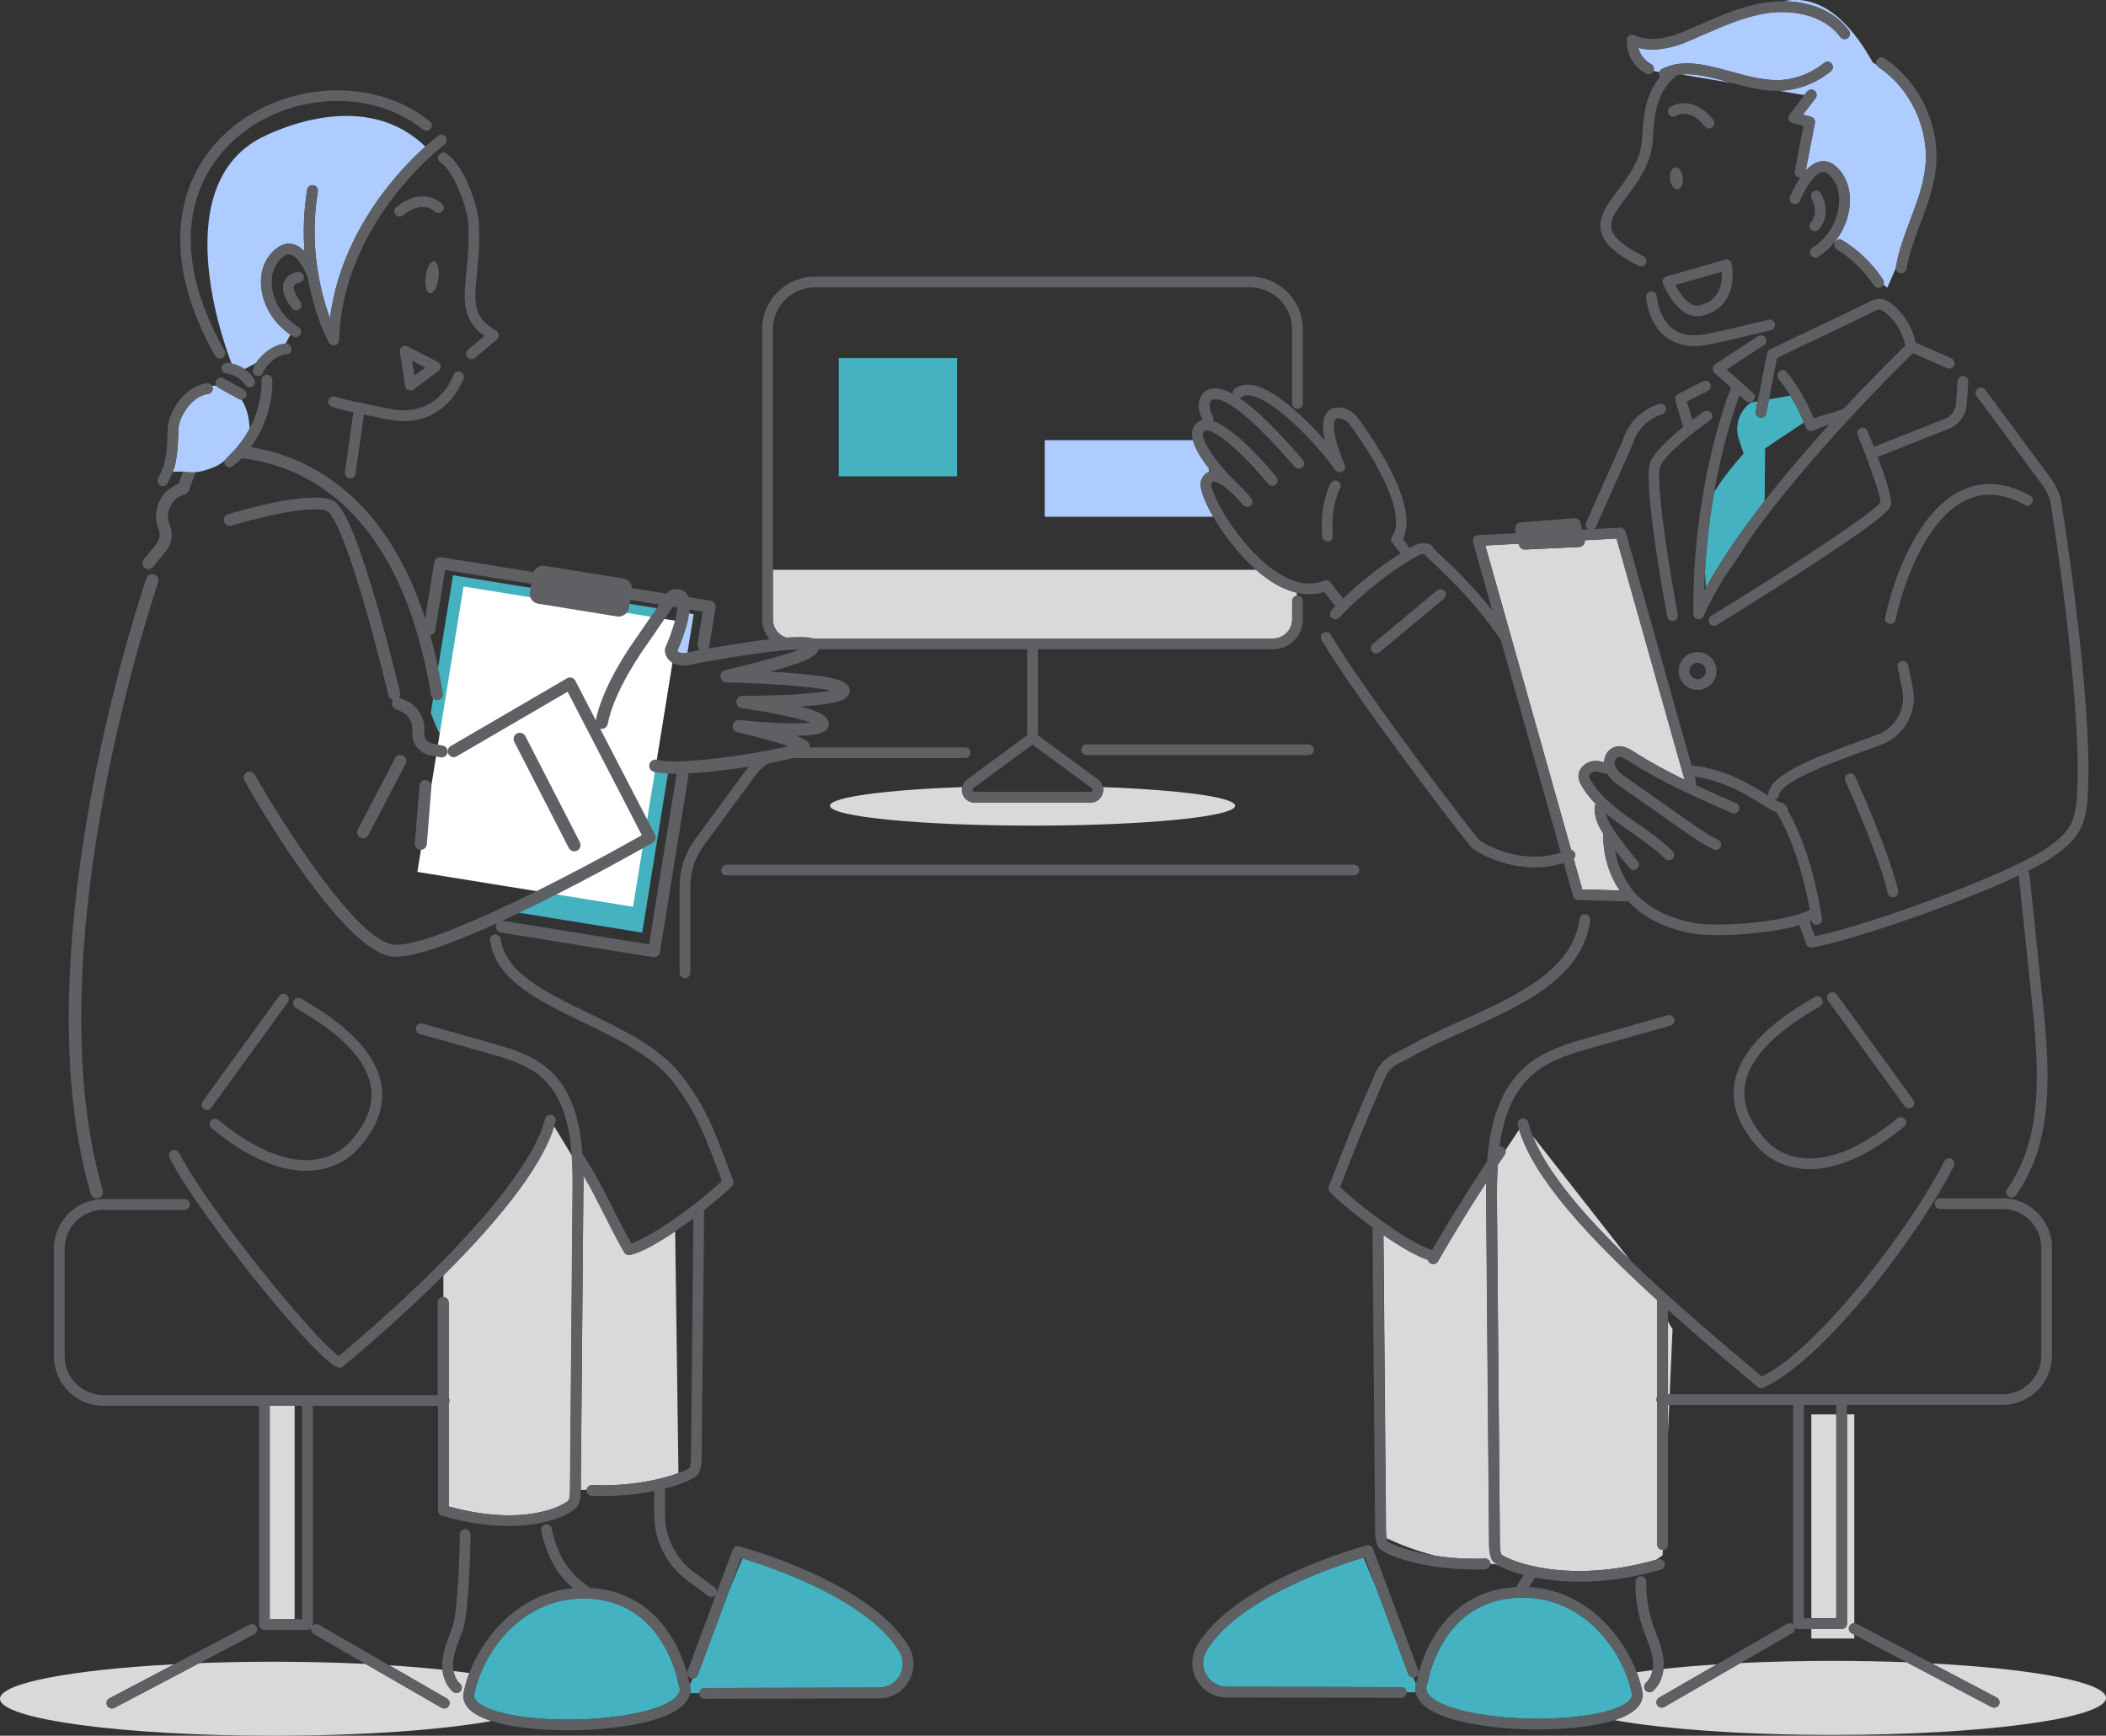 <?xml version="1.0" encoding="UTF-8"?>
<svg id="image" xmlns="http://www.w3.org/2000/svg" version="1.1" viewBox="0 0 640 527.53">
  <rect x="0" y="0" width="640" height="527.53" fill="#333333" stroke="none"/>
  <defs>
    <style>
      .cls-1 {
        fill: #44b2c0;
      }

      .cls-1, .cls-2, .cls-3, .cls-4, .cls-5, .cls-6 {
        stroke-width: 0px;
      }

      .cls-2 {
        fill: none;
      }

      .cls-3 {
        fill: #5e6063;
      }

      .cls-4 {
        fill: #d9d9d9;
      }

      .cls-5 {
        fill: #aeccff;
      }

      .cls-6 {
        fill: #fff;
      }
    </style>
  </defs>
  <g>
    <path class="cls-2" d="M515.33,238.6c4.1,1.92,8.23,3.73,12.31,5.52.82.36,1.2,1.32.84,2.14-.36.82-1.32,1.2-2.14.84-10.63-4.66-21.62-9.49-31.57-15.9-1.67-1.08-2.71-1.36-3.37-.93-.71.47-.83,1.76-.5,2.62.53,1.36,1.8,2.33,3.41,3.47l18.89,13.26c2.86,2,5.81,4.08,8.95,5.61.81.39,1.14,1.37.75,2.18-.28.58-.86.91-1.46.91-.24,0-.48-.05-.71-.17-3.37-1.65-6.43-3.79-9.39-5.87l-18.89-13.26c-1.3-.91-2.99-2.11-4.04-3.89-.29.07-.6.06-.9-.04-1.18-.4-2.16-.7-3.06-.54-.72.13-1.44.74-1.48,1.27-.03.36.22.84.49,1.31,3.31,5.62,8.61,9.31,14.23,13.21,3.64,2.53,7.41,5.15,10.62,8.36.64.64.63,1.67,0,2.3-.32.32-.73.48-1.15.48s-.83-.16-1.15-.48c-3-3.01-6.65-5.54-10.17-7.99-2.64-1.84-5.32-3.71-7.81-5.81.38,1.99,1.56,3.84,2.7,5.48,2.17,3.12,4.53,6.16,7,9.02.59.68.51,1.71-.17,2.3-.31.27-.69.4-1.06.4-.46,0-.91-.19-1.23-.56-1.52-1.76-3-3.59-4.42-5.46.84,5.23,3.17,10.06,6.69,13.68,4.09,4.2,9.88,7.04,17.21,8.44,6.35,1.21,26.55.18,35-3.86.08-.04.17-.07.26-.09-2.05-11.56-5.6-22.13-9.95-29.52-1.54-.72-3.21-1.74-5.08-2.89-4.82-2.96-11.28-6.92-19.92-8.1l.4,1.43c.11.4.06.8-.1,1.14Z"/>
    <path class="cls-2" d="M367.94,143.26c.06-.01.11-.02.17-.03-.27-.33-.55-.67-.82-1.01.07.39.14.78.19,1.18.15-.05.29-.1.45-.14Z"/>
    <path class="cls-2" d="M544.95,493.78c-.02-.1-.03-.2-.03-.3v-66.21c0-.09.01-.18.03-.27h-37.68l-.38,8.59v33.85c0,.88-.69,1.58-1.56,1.62l-.07,1.61c-.64.5-1.3.96-1.98,1.4.21-.06.41-.11.62-.17.86-.25,1.77.24,2.02,1.11.25.86-.25,1.77-1.11,2.02-9.23,2.68-17.63,3.67-24.83,3.67-5.21,0-9.79-.52-13.63-1.28-.03.21-.11.42-.23.62l-1.46,2.3c9.9.55,17.14,5.24,21.73,9.49,4.83,4.47,8.72,10.32,11.01,16.37,1.54-.21,3.14-.42,4.8-.62.2-1.13.22-2.37.01-3.68-.33-2.1-1.1-4.12-1.92-6.25-.34-.89-.69-1.82-1.01-2.75-1.57-4.6-2.32-9.39-2.23-14.25.02-.89.74-1.6,1.63-1.6.01,0,.02,0,.03,0,.9.02,1.61.76,1.6,1.66-.08,4.48.61,8.9,2.06,13.14.3.88.64,1.77.97,2.64.84,2.2,1.7,4.47,2.09,6.9.21,1.32.24,2.6.12,3.81,4.96-.53,10.39-.99,16.18-1.36l21.32-12.3c.64-.37,1.41-.25,1.92.23Z"/>
    <path class="cls-2" d="M563.51,497.97h-13.06v-2.87h-3.9c-.43,0-.82-.17-1.11-.45.12.66-.17,1.35-.78,1.71l-15.73,9.08c8.76-.43,18.21-.66,28.06-.66,7.78,0,15.31.15,22.45.42l-15.92-8.39v1.16Z"/>
    <path class="cls-2" d="M402.4,176.5c.67-.27,1.45-.06,1.89.51l3.61,4.63c.08.1.14.21.19.32,5.37-5.17,11.82-10.24,17.53-13.77l-2.52-3.21s-.03-.05-.05-.07c-.03-.05-.07-.1-.1-.15-.02-.04-.05-.09-.07-.14-.02-.05-.04-.1-.06-.15-.02-.05-.03-.1-.04-.15-.01-.05-.02-.1-.03-.15,0-.05,0-.1-.01-.16,0-.05,0-.1,0-.16,0-.05.01-.1.02-.15,0-.05.02-.1.03-.16.01-.05.03-.1.05-.15.02-.05.04-.09.06-.14.03-.05.06-.1.09-.15.02-.03.03-.05.05-.08,2.42-3.35,1.12-10.26-3.67-19.45-3.87-7.44-8.89-14.19-9.83-15.24-.59-.67-2.72-1.6-3.55-1.08-.1.07-2.51,1.75,2.63,14.06.01.04.02.07.03.11.02.06.04.12.06.19.01.05.01.1.02.15,0,.06.01.11.02.16,0,.05,0,.11-.01.16,0,.05,0,.1-.02.15,0,.05-.03.1-.04.15-.01.05-.03.1-.05.15-.02.05-.04.09-.07.14-.02.05-.05.1-.08.14-.03.05-.06.09-.1.13-.03.04-.06.08-.1.12-.04.05-.09.08-.14.12-.03.03-.06.05-.09.08,0,0-.01,0-.02,0-.02.01-.04.02-.06.04-.07.04-.14.08-.21.11-.01,0-.02.01-.03.02-.02,0-.03,0-.05.01-.07.03-.15.05-.22.07-.02,0-.05.01-.07.02-.09.02-.19.03-.28.03,0,0,0,0,0,0-.12,0-.23-.02-.35-.04-.03,0-.07-.02-.1-.03-.08-.02-.15-.05-.23-.08-.04-.02-.08-.04-.11-.06-.07-.04-.13-.08-.2-.13-.03-.03-.06-.05-.1-.08-.07-.07-.14-.14-.2-.22-.01-.02-.03-.03-.04-.04-6.12-8.58-18.85-21.58-25.84-22.66-1.13-.17-2.01-.02-2.67.48-.18.14-.39.23-.6.28,4.92,3.34,11.23,9.53,19.26,18.8.59.68.51,1.71-.17,2.3-.31.27-.69.4-1.06.4-.46,0-.91-.19-1.23-.56-19.15-22.14-24.23-21.1-25.33-20.25-.05.05-1.51,1.35.43,4.85.25.46.26.99.06,1.43,6.91,2.34,17.1,14.42,19.27,17.05.57.69.47,1.72-.22,2.29-.69.57-1.72.47-2.29-.22-5.17-6.3-14.85-16.26-18.86-16.26h-.03c-.4,0-.58.13-.73.33-1.51,1.93,3.78,9.48,9.48,15.05.11.1.19.22.26.35,1.45,1.26,3.02,2.88,4.73,4.87.59.68.51,1.71-.18,2.3-.68.59-1.71.51-2.3-.18-6.19-7.22-8.66-7.17-9.1-7.09-.36.07-.49.38-.52.48-.02.11-.04.15-.07.21-.3,2.49,6.81,16.36,17.01,24.65,6.39,5.19,12.21,6.78,17.3,4.73ZM404.41,146.85c.45-.78,1.44-1.05,2.22-.6.78.45,1.05,1.44.6,2.22-.04.07-2.95,5.35-2.18,14.35.08.9-.59,1.68-1.48,1.76-.05,0-.09,0-.14,0-.84,0-1.55-.64-1.62-1.49-.86-10.1,2.46-16,2.6-16.25Z"/>
    <path class="cls-2" d="M515.89,206.42c1.38,0,2.49-1.12,2.49-2.49s-1.12-2.49-2.49-2.49-2.49,1.12-2.49,2.49,1.12,2.49,2.49,2.49Z"/>
    <path class="cls-2" d="M516.37,92.81c6.52-1.36,7.06-7.22,6.9-10.21l-14.09,4.03c1.3,2.48,4.06,6.83,7.2,6.18Z"/>
    <path class="cls-2" d="M497.9,14.7s0-.07.01-.11c-.01,0-.03,0-.04-.01.01.04.02.08.03.12Z"/>
    <path class="cls-2" d="M536.27,152.23c6.42-8.23,13.27-16.18,19.59-23.16-1.62.44-3.17.89-4.72,1.77-.25.14-.52.21-.8.21-.19,0-.38-.03-.56-.1-.45-.16-.8-.51-.97-.96-.2-.53-.41-1.05-.62-1.57l-11.78,7.86-.14,15.96Z"/>
    <path class="cls-2" d="M421.65,468.42c1.06.81,6.29,3.08,14.43,4.37-6.61-1.71-11.77-3.9-14.7-5.29.06.32.15.63.27.92Z"/>
    <path class="cls-2" d="M517.91,179.51c.17-.31.34-.62.51-.92l-.26-5.05c-.11,1.96-.19,3.95-.24,5.98Z"/>
    <path class="cls-2" d="M414.37,473.36l3.96,9.54-3.59-9.65c-.12.03-.24.07-.37.11Z"/>
    <path class="cls-2" d="M540.5,115.15c-.55-.71-.43-1.73.28-2.29.71-.55,1.73-.43,2.29.28,3.36,4.28,6.09,9,8.14,14.03,1.48-.63,2.92-1.02,4.32-1.39,1.71-.46,3.33-.89,4.95-1.75,8.84-9.51,16.03-16.56,18.52-18.97-.75-3.95-2.96-7.62-6.12-10.12-.5-.4-1.15-.86-1.71-.87-.49-.03-1.14.31-1.72.6-4.67,2.33-9.97,4.83-15.1,7.26-4.85,2.29-9.86,4.66-14.32,6.87l-2.45,12.57,6.47-1.12c-1.09-1.76-2.27-3.46-3.55-5.1Z"/>
    <path class="cls-2" d="M548.18,427.27v64.58h2.27v-61.98h7.58v-2.87h-9.88c.01.09.03.17.03.27Z"/>
    <path class="cls-4" d="M240.68,194.06h146.21c3.2,0,5.8-2.6,5.8-5.8v-5.61c0-.82.6-1.49,1.39-1.6v-.9c-4-.94-8.18-3.29-12.37-6.97h-146.83v15.09c0,3.2,2.6,5.8,5.8,5.8Z"/>
    <path class="cls-5" d="M531.82,163.67c-2.69,3.76-5.21,7.52-7.47,11.21l7.47-11.21Z"/>
    <path class="cls-1" d="M518.42,178.59c4.71-8.56,11.04-17.62,17.85-26.36l.14-15.96,11.78-7.86c-1.16-2.84-2.54-5.57-4.14-8.17l-6.47,1.12-.83,4.24c-.15.78-.83,1.32-1.6,1.32-.1,0-.21-.01-.31-.03-.88-.17-1.46-1.03-1.29-1.91l.59-3.02-1.99.34c-3.59,2.49-5.1,7.04-3.73,11.18l1.45,4.37c-2.98,3.35-6.39,7.54-8.95,11.68-1.25,7.09-2.29,15.17-2.78,24l.26,5.05Z"/>
    <path class="cls-5" d="M505,21.02c6.33-3.29,13.45-1.33,20.99.74,5.79,1.59,11.78,3.24,17.39,2.32,4.02-.66,7.81-2.38,10.95-4.96.69-.57,1.72-.47,2.29.22.57.69.47,1.72-.22,2.29-3.59,2.95-7.91,4.91-12.49,5.66-1.13.18-2.25.28-3.38.3l7.82,1.31.8-1.04c.55-.71,1.57-.84,2.28-.3.71.55.84,1.57.3,2.28l-3.85,4.99,2.48.67c.82.22,1.34,1.04,1.17,1.88l-2.8,14.47c1.21-1.31,2.61-2.37,4.16-2.73,1.24-.29,3.14-.26,5.1,1.51,3.07,2.78,4.53,6.94,4.12,11.71-.34,4-1.97,7.89-4.49,11.06l.1.09c.49-.71,1.45-.92,2.19-.47,4.88,3.02,9.13,7.14,12.3,11.93.31.46.34,1.03.15,1.51l1.16,1.02,2.62-5.99c0-.11,0-.23.02-.35.87-4.99,2.66-9.77,4.4-14.39,2.01-5.35,3.91-10.41,4.52-15.81,1.31-11.72-4.39-23.99-14.19-30.55-.26-.17-.45-.41-.57-.68-.72-.45-1.15-.67-1.15-.67-7.13-12.8-16.18-21.01-27.18-18.67,7.22.07,15.08,2.41,19.89,8.91.53.72.38,1.74-.34,2.28-.72.53-1.74.38-2.28-.34-5.29-7.16-15.5-8.34-22.63-7.19-6.51,1.06-12.78,3.8-18.85,6.45-1.92.84-3.92,1.71-5.89,2.52-1.51.62-5.49,2.05-9.84,2.05-1.36,0-2.75-.14-4.11-.49,0,.04,0,.07-.01.11.55,2.03,1.95,3.83,3.82,4.79.77.4,1.09,1.32.74,2.1.6.16,1.2.27,1.76.33.13-.37.4-.7.78-.9Z"/>
    <path class="cls-5" d="M510.93,22.64l15.26,2.56c-.36-.1-.71-.19-1.06-.29-5.06-1.39-9.92-2.72-14.2-2.27Z"/>
    <rect class="cls-1" x="254.9" y="108.83" width="35.94" height="35.94"/>
    <path class="cls-5" d="M365.08,145.87c.26-.77,1-1.96,2.41-2.46-.06-.39-.12-.79-.19-1.18-2.11-2.68-4.08-5.73-4.75-8.44h-45.07v23.25h51.23c-2.79-4.8-4.44-9.18-3.63-11.17Z"/>
    <path class="cls-4" d="M507.41,423.75l.87-19.81s-.68-.94-1.39-2.36v22.17h.52Z"/>
    <path class="cls-4" d="M457.27,350.93c-.7,1.04-1.4,2.08-2.1,3.12-.25,3.84-.28,7.72-.25,11.49l.89,103.44c.01,1.23.02,2.5.46,3.5,1.89,1.58,19.56,9.37,47.01,1.58.68-.44,1.34-.9,1.98-1.4l.07-1.61s-.05,0-.07,0c-.9,0-1.63-.73-1.63-1.63v-43.21c-.15-.25-.25-.54-.25-.85s.09-.6.25-.85v-28.93c0-.13.02-.26.05-.39-20.84-18.95-37.65-37.16-42.02-51.89l-4.17,6.28c.12.44.06.93-.22,1.33Z"/>
    <path class="cls-4" d="M495.35,382.97l-29.59-37.75c4.33,10.99,15.39,23.98,29.59,37.75Z"/>
    <path class="cls-4" d="M453.43,474.1c-.84-1.69-.86-3.57-.87-5.08l-.89-103.44c-.02-2.06-.02-4.15.03-6.25-5.13,7.88-10.06,15.93-14.72,24.04-.3.52-.85.82-1.41.82-.28,0-.55-.07-.81-.22-.41-.24-.68-.63-.77-1.06-3.5-1.1-8.54-4.09-13.55-7.55l.77,89.6c0,.87.02,1.76.18,2.56,2.93,1.39,8.09,3.58,14.7,5.29,4.3.68,9.42,1.1,15.16.87.89-.02,1.65.67,1.69,1.56,0,.03,0,.05,0,.08.41.02.82.03,1.23.04,0,0,.41.13,1.16.34-1.02-.61-1.67-1.16-1.88-1.6Z"/>
    <polygon class="cls-4" points="506.89 427 506.89 435.59 507.26 427 506.89 427"/>
    <path class="cls-4" d="M587.07,505.55l19.69,10.37c.8.42,1.1,1.4.68,2.2-.29.55-.86.87-1.44.87-.26,0-.52-.06-.76-.19l-25.82-13.6c-7.14-.27-14.67-.42-22.45-.42-9.85,0-19.29.23-28.06.66l-23.1,13.33c-.26.15-.54.22-.81.22-.56,0-1.11-.29-1.41-.81-.45-.78-.18-1.77.6-2.22l17.51-10.1c-5.79.37-11.21.82-16.18,1.36-.28,2.71-1.37,5.08-3.15,6.67-.31.28-.7.41-1.08.41-.45,0-.89-.18-1.22-.54-.6-.67-.54-1.7.13-2.3,1.02-.91,1.69-2.27,1.98-3.86-1.66.2-3.26.4-4.8.62.74,1.95,1.31,3.92,1.7,5.87.37,1.87-.05,4.59-4.14,6.9-1.23.69-2.68,1.3-4.29,1.82,15.15,2.72,39.22,4.48,66.33,4.48,45.85,0,83.02-5.03,83.02-11.24,0-4.77-21.96-8.85-52.93-10.48Z"/>
    <path class="cls-1" d="M430.32,511.78l-.81-1.95c-.67,0-1.3-.39-1.55-1.05l-9.63-25.88-3.96-9.54c-7.68,2.3-37.83,12.17-47.67,28.22-1.4,2.29-1.46,5.05-.16,7.38,1.29,2.3,3.64,3.68,6.28,3.68l53,.12c.88,0,1.59.7,1.62,1.58h2.85c-.18-.83-.17-1.69.03-2.56Z"/>
    <path class="cls-4" d="M559.66,495.11h-9.21v2.87h13.06v-1.16l-.8-.42c-.8-.42-1.1-1.4-.68-2.2.3-.57.88-.88,1.48-.86v-63.47h-2.22v63.61c0,.9-.73,1.63-1.63,1.63Z"/>
    <rect class="cls-4" x="550.45" y="429.87" width="7.58" height="61.98"/>
    <path class="cls-4" d="M335.07,241.25c-.54,1.63-1.99,2.69-3.71,2.69h-35.14c-1.72,0-3.17-1.05-3.71-2.69-.22-.68-.25-1.37-.11-2.03-23.45.85-40.17,3.07-40.17,5.67,0,3.34,27.56,6.04,61.56,6.04s61.56-2.7,61.56-6.04c0-2.6-16.72-4.81-40.17-5.67.14.65.11,1.35-.11,2.03Z"/>
    <path class="cls-3" d="M509.08,50.87c-1.08.12-1.78,1.71-1.57,3.54.21,1.83,1.26,3.21,2.33,3.09s1.78-1.71,1.57-3.54-1.26-3.21-2.33-3.09Z"/>
    <path class="cls-1" d="M493.34,518.14c2.9-1.64,2.64-2.99,2.55-3.44-2.49-12.68-14.27-29.16-33.15-29.16-1.34,0-2.71.08-4.12.26-20.77,2.55-24.61,24.66-24.77,25.6-.02.14-.06.27-.12.4-.43.99-.7,2.32,1.09,3.95,3.85,3.49,14.91,6.05,28.17,6.53,13.15.47,25.07-1.15,30.35-4.13Z"/>
    <path class="cls-4" d="M477.45,258.29c.49.12.92.45,1.13.95.27.63.1,1.33-.35,1.79l2.62,9.29,11.36.33c-3.22-4.78-5-10.65-4.97-16.71,0-.16.03-.31.07-.46-1.63-2.51-2.93-5.26-2.64-8.4.03-.27.12-.51.26-.73-1.61-1.66-3.07-3.49-4.28-5.55-.52-.88-1.03-1.95-.93-3.21.18-2.29,2.27-3.88,4.15-4.22,1.32-.24,2.57,0,3.62.32.06-1.56.69-3.16,2.12-4.11,2.72-1.82,5.78.15,6.94.9,4.91,3.16,10.1,5.94,15.39,8.51l-20.68-73.31-9.65.51c.13,1.05-.65,2.01-1.73,2.06l-16.39.76c-.88.04-1.67-.55-1.88-1.41l-.08-.35-10.15.54,26.09,92.49Z"/>
    <path class="cls-3" d="M240.68,197.31h71.48v26.15l-18.26,13.43c-.81.59-1.32,1.42-1.51,2.33-.14.65-.11,1.35.11,2.03.54,1.63,1.99,2.69,3.71,2.69h35.14c1.72,0,3.17-1.05,3.71-2.69.22-.68.25-1.37.11-2.03-.19-.91-.7-1.74-1.51-2.33l-18.26-13.43v-26.15h71.48c4.99,0,9.05-4.06,9.05-9.05v-5.61c0-.9-.73-1.63-1.63-1.63-.08,0-.16.01-.24.02-.79.12-1.39.79-1.39,1.6v5.61c0,3.2-2.6,5.8-5.8,5.8h-146.21c-3.2,0-5.8-2.6-5.8-5.8v-88.12c0-7.06,5.74-12.8,12.8-12.8h132.2c7.06,0,12.8,5.74,12.8,12.8v22.47c0,.9.73,1.63,1.63,1.63s1.63-.73,1.63-1.63v-22.47c0-8.85-7.2-16.06-16.06-16.06h-132.2c-8.85,0-16.06,7.2-16.06,16.06v88.12c0,4.99,4.06,9.05,9.05,9.05ZM331.74,239.51c.33.24.29.56.23.72-.05.17-.21.45-.62.45h-35.14c-.41,0-.56-.28-.62-.45-.05-.17-.1-.48.23-.72l17.95-13.21,17.95,13.21Z"/>
    <path class="cls-3" d="M515.89,209.67c3.17,0,5.75-2.58,5.75-5.75s-2.58-5.75-5.75-5.75-5.75,2.58-5.75,5.75,2.58,5.75,5.75,5.75ZM515.89,201.43c1.38,0,2.49,1.12,2.49,2.49s-1.12,2.49-2.49,2.49-2.49-1.12-2.49-2.49,1.12-2.49,2.49-2.49Z"/>
    <path class="cls-3" d="M574.9,92.39c-.89-.71-2.12-1.53-3.63-1.57-1.32-.03-2.45.53-3.27.94-4.63,2.31-9.92,4.81-15.04,7.23-5.13,2.42-10.43,4.93-15.1,7.26-.03.02-.06.04-.09.06-.05.03-.09.05-.13.08-.05.03-.09.07-.13.11-.04.03-.07.06-.1.1-.04.04-.07.08-.11.13-.03.04-.06.08-.09.12-.03.05-.05.1-.08.14-.02.05-.04.09-.06.14-.02.05-.04.11-.05.17,0,.03-.02.06-.03.09l-2.85,14.58-.59,3.02c-.17.88.4,1.74,1.29,1.91.11.02.21.03.31.03.76,0,1.44-.54,1.6-1.32l.83-4.24,2.45-12.57c4.46-2.21,9.47-4.58,14.32-6.87,5.13-2.42,10.43-4.93,15.1-7.26.58-.29,1.23-.62,1.72-.6.56.02,1.2.48,1.71.87,3.16,2.5,5.36,6.16,6.12,10.12-2.49,2.41-9.68,9.46-18.52,18.97-1.61.86-3.24,1.3-4.95,1.75-1.41.37-2.85.76-4.32,1.39-2.05-5.03-4.79-9.75-8.14-14.03-.55-.71-1.58-.83-2.29-.28-.71.55-.83,1.58-.28,2.29,1.28,1.64,2.46,3.34,3.55,5.1,1.6,2.6,2.98,5.33,4.14,8.17.21.52.42,1.04.62,1.57.17.45.52.8.97.96.18.07.37.1.56.1.28,0,.55-.07.8-.21,1.55-.87,3.1-1.33,4.72-1.77-6.32,6.98-13.17,14.93-19.59,23.16-6.81,8.74-13.14,17.79-17.85,26.36-.17.31-.34.62-.51.92.05-2.03.13-4.02.24-5.98.49-8.83,1.53-16.91,2.78-24,2.65-15.01,6.26-25.58,7.68-29.4l1.94,1.73c.31.28.7.41,1.09.41.45,0,.89-.18,1.21-.54.6-.67.54-1.7-.13-2.3l-7.98-7.14,11.31-7.4c.75-.49.96-1.5.47-2.25-.49-.75-1.5-.96-2.25-.47l-13.08,8.56c-.42.28-.69.74-.73,1.24-.04.51.16,1,.54,1.34l5.03,4.5c-1.57,4.01-11.82,31.69-11.42,68.78,0,.04,0,.08.01.11,0,.06,0,.12.02.18.01.05.03.1.04.15.01.05.03.1.05.15.02.05.05.1.07.15.02.04.05.09.07.13.03.04.06.08.09.12.03.04.06.08.1.12.04.04.08.07.12.1.04.03.08.07.12.1.05.04.11.07.17.1.03.02.06.04.1.06,0,0,.01,0,.02,0,.08.03.16.06.25.08.02,0,.05.02.07.02.06.01.12.01.18.02.05,0,.1.02.15.02,0,0,0,0,0,0h.01s.01,0,.02,0c.09,0,.18-.01.27-.03.03,0,.06-.01.08-.02.07-.02.15-.04.22-.07.02,0,.04-.01.06-.02.08-.04.16-.08.24-.13.02-.01.04-.03.06-.05.06-.04.11-.09.16-.14.02-.02.04-.04.06-.06.05-.06.1-.12.15-.18,0-.01.02-.03.03-.04.05-.07.09-.14.12-.22,1.77-3.96,4.03-8.12,6.64-12.37,2.26-3.69,4.78-7.45,7.47-11.21,18.38-25.7,44.67-51.63,49.52-56.34l10.37,4.58c.82.36,1.78,0,2.15-.83.36-.82,0-1.78-.83-2.15l-10.89-4.81c-.96-4.59-3.55-8.82-7.23-11.73Z"/>
    <path class="cls-3" d="M503.68,395.21c-.03.13-.05.25-.05.39v28.93c-.15.25-.25.54-.25.85s.09.6.25.85v43.21c0,.9.73,1.63,1.63,1.63.02,0,.05,0,.07,0,.87-.04,1.56-.75,1.56-1.62v-42.44h38.06c-.01.09-.03.17-.03.27v66.21c0,.1.01.2.03.3-.51-.48-1.29-.6-1.92-.23l-21.32,12.3-17.51,10.1c-.78.45-1.05,1.45-.6,2.22.3.52.85.81,1.41.81.28,0,.56-.07.81-.22l23.1-13.33,15.73-9.08c.61-.35.9-1.05.78-1.71.29.28.68.45,1.11.45h13.11c.9,0,1.63-.73,1.63-1.63v-66.48h47.28c8.28,0,15.02-6.74,15.02-15.02v-32.77c0-8.28-6.74-15.02-15.02-15.02h-18.98c-.9,0-1.63.73-1.63,1.63s.73,1.63,1.63,1.63h18.98c6.49,0,11.77,5.28,11.77,11.77v32.77c0,6.49-5.28,11.77-11.77,11.77h-101.69v-25.65c8.69,7.78,17.98,15.67,27.29,23.47,0,0,0,0,0,0,0,0,0,0,0,0,0,0,0,0,0,0,.07.06.14.1.21.15.03.02.05.03.08.04.05.03.1.05.16.07.03.01.06.02.09.03.06.02.11.03.17.04.03,0,.05.01.08.02.08.01.17.02.26.02.14,0,.28-.02.41-.06.09-.02.18-.05.27-.09,0,0,0,0,0,0,19.63-9.13,48.63-48.85,57.89-67.43.4-.8.07-1.78-.73-2.18-.81-.4-1.78-.07-2.18.73-8.69,17.46-36.72,55.95-55.42,65.48-14.17-11.87-28.24-23.92-40.11-35.43-14.2-13.77-25.26-26.76-29.59-37.75-.55-1.4-.99-2.76-1.32-4.09-.21-.87-1.1-1.41-1.97-1.19-.87.21-1.41,1.1-1.19,1.97.11.47.25.94.39,1.41,4.37,14.73,21.17,32.94,42.02,51.89ZM558.04,429.87v61.98h-9.86v-64.58c0-.09-.01-.18-.03-.27h9.88v2.87Z"/>
    <path class="cls-3" d="M562.03,494.2c-.42.8-.11,1.78.68,2.2l.8.42,15.92,8.39,25.82,13.6c.24.13.5.19.76.19.58,0,1.15-.32,1.44-.87.42-.8.11-1.78-.68-2.2l-19.69-10.37-22.84-12.03c-.23-.12-.48-.18-.72-.18-.6-.01-1.18.3-1.48.86Z"/>
    <path class="cls-3" d="M425.82,512.76l-53-.12c-2.64,0-4.99-1.38-6.28-3.68-1.3-2.33-1.24-5.09.16-7.38,9.84-16.05,39.99-25.92,47.67-28.22.13-.04.25-.08.37-.11l3.59,9.65,9.63,25.88c.25.66.88,1.06,1.55,1.05.18,0,.36-.03.54-.1.84-.31,1.27-1.25.96-2.09l-13.75-36.94c-.29-.79-1.13-1.23-1.95-1.01-1.61.43-39.46,10.72-51.4,30.18-2.03,3.31-2.11,7.3-.23,10.68,1.87,3.35,5.28,5.35,9.12,5.35l53,.12h0c.9,0,1.63-.73,1.63-1.62,0-.02,0-.04,0-.05-.03-.87-.74-1.57-1.62-1.58Z"/>
    <path class="cls-3" d="M498.01,80.79c.23.12.48.17.73.17.6,0,1.17-.33,1.46-.9.4-.8.08-1.78-.73-2.18-5.95-2.97-9.14-5.69-9.75-8.3-.66-2.82,1.74-6.01,4.53-9.7,3.28-4.34,7.36-9.74,7.97-16.8.06-.67.11-1.39.16-2.13.4-5.77.89-12.95,6.88-17.72.14-.11.25-.25.34-.39.44-.09.88-.15,1.34-.2,4.28-.45,9.13.88,14.2,2.27.35.1.71.2,1.06.29,4.52,1.24,9.14,2.41,13.77,2.41.19,0,.37,0,.56-.01,1.13-.02,2.26-.12,3.38-.3,4.59-.75,8.9-2.71,12.49-5.66.69-.57.79-1.6.22-2.29-.57-.69-1.6-.79-2.29-.22-3.14,2.59-6.93,4.31-10.95,4.96-5.61.92-11.6-.73-17.39-2.32-7.54-2.07-14.65-4.03-20.99-.74-.38.2-.64.52-.78.9-.15.41-.13.88.08,1.3.03.07.08.13.12.19-4.48,5.39-4.95,12.16-5.31,17.31-.05.72-.1,1.42-.15,2.07-.53,6.12-4.14,10.9-7.33,15.12-3.14,4.16-6.11,8.09-5.1,12.4.86,3.66,4.5,6.99,11.46,10.47Z"/>
    <path class="cls-3" d="M501.77,88.61c-.9.05-1.58.82-1.53,1.72.02.32.51,7.77,5.92,12.02,2.39,1.88,5.32,2.82,8.74,2.82,1.25,0,2.57-.13,3.96-.38,4.18-.77,10.78-2.38,15.14-3.45,1.92-.47,3.43-.84,4.14-.99.88-.19,1.44-1.06,1.25-1.93-.19-.88-1.06-1.44-1.93-1.25-.75.16-2.29.54-4.23,1.01-4.32,1.06-10.86,2.66-14.95,3.41-4.2.77-7.59.17-10.08-1.78-4.26-3.33-4.69-9.6-4.7-9.67-.05-.9-.81-1.57-1.72-1.53Z"/>
    <path class="cls-3" d="M557.99,50.66c-1.96-1.78-3.85-1.8-5.1-1.51-1.55.36-2.95,1.41-4.16,2.73l2.8-14.47c.16-.84-.35-1.66-1.17-1.88l-2.48-.67,3.85-4.99c.55-.71.42-1.73-.3-2.28-.71-.55-1.73-.42-2.28.3l-.8,1.04-4.54,5.89c-.33.43-.43,1-.25,1.51.17.52.59.91,1.12,1.05l3.37.91-2.65,13.73c-.17.88.41,1.74,1.29,1.91.1.02.21.03.31.03.04,0,.08,0,.11-.01-1.79,2.59-2.92,5.34-3.13,5.86-.33.84.08,1.78.91,2.11.83.33,1.78-.08,2.11-.91,1.21-3.04,4.07-8.08,6.63-8.67.46-.11,1.18-.14,2.17.75,2.3,2.08,3.38,5.28,3.06,9.02-.45,5.27-3.55,10.33-8.07,13.2-.76.48-.98,1.49-.5,2.25.31.49.84.76,1.38.76.3,0,.6-.08.87-.25,1.94-1.23,3.66-2.8,5.08-4.61,2.52-3.18,4.14-7.07,4.49-11.06.41-4.77-1.05-8.93-4.12-11.71Z"/>
    <path class="cls-3" d="M518.06,38.42c.32.41.8.63,1.29.63.35,0,.7-.11,1-.34.71-.55.84-1.57.29-2.28-5.07-6.53-10.74-5.44-13.03-3.94-.75.49-.97,1.5-.48,2.25.49.75,1.5.97,2.25.48.17-.11,4.16-2.61,8.68,3.21Z"/>
    <path class="cls-3" d="M570.87,20.42c9.8,6.56,15.5,18.83,14.19,30.55-.6,5.4-2.5,10.46-4.52,15.81-1.74,4.62-3.53,9.4-4.4,14.39-.02.12-.03.23-.02.35.03.75.58,1.4,1.35,1.53.09.02.19.02.28.02.78,0,1.46-.56,1.6-1.35.81-4.69,2.55-9.32,4.24-13.8,1.99-5.31,4.06-10.79,4.7-16.6,1.44-12.89-4.83-26.4-15.62-33.62-.75-.5-1.76-.3-2.26.45-.32.49-.35,1.08-.12,1.58.12.27.31.51.57.68Z"/>
    <path class="cls-3" d="M572.2,84.98c-3.17-4.78-7.42-8.91-12.3-11.93-.74-.46-1.7-.25-2.19.47-.01.02-.03.04-.05.06-.47.76-.24,1.77.53,2.24,4.48,2.77,8.39,6.56,11.29,10.95.31.47.83.73,1.36.73.31,0,.62-.09.9-.27.29-.19.49-.45.61-.75.19-.48.16-1.04-.15-1.51Z"/>
    <path class="cls-3" d="M505.41,84.88c-.2.41-.22.9-.05,1.32.17.43,4.07,9.93,10.36,9.93.43,0,.87-.04,1.32-.14,6.23-1.3,8.41-5.62,9.14-9.01.75-3.5.1-6.67.08-6.81-.09-.44-.37-.83-.75-1.06-.39-.23-.85-.3-1.29-.17l-17.78,5.08c-.44.13-.81.44-1.01.85ZM523.26,82.6c.17,2.99-.38,8.85-6.9,10.21-3.14.65-5.9-3.7-7.2-6.18l14.09-4.03Z"/>
    <path class="cls-3" d="M501.72,19.49c-1.87-.96-3.27-2.76-3.82-4.79-.01-.04-.02-.08-.03-.12.01,0,.03,0,.04.01,1.36.35,2.76.49,4.11.49,4.35,0,8.33-1.43,9.84-2.05,1.98-.81,3.97-1.68,5.89-2.52,6.07-2.65,12.34-5.4,18.85-6.45,7.13-1.16,17.34.03,22.63,7.19.53.72,1.55.87,2.28.34.72-.53.88-1.55.34-2.28-4.8-6.49-12.66-8.84-19.89-8.91-2.04-.02-4.03.14-5.88.44-6.92,1.12-13.38,3.95-19.63,6.68-1.91.83-3.88,1.7-5.82,2.49-1.97.81-8.8,3.24-13.89.7-.81-.4-1.78-.07-2.18.73-.16.33-.2.69-.14,1.03-.02.1-.03.21-.03.32-.01,3.94,2.34,7.8,5.85,9.6.24.12.49.18.74.18.59,0,1.16-.32,1.45-.89.01-.03.02-.06.03-.09.34-.78.03-1.71-.74-2.1Z"/>
    <path class="cls-3" d="M572.88,187.67c-.19.88.36,1.75,1.24,1.94.12.03.23.04.35.04.75,0,1.42-.52,1.59-1.28,3.14-14.34,10.52-31.48,21.78-36.55,5.34-2.4,11.24-1.85,17.52,1.66.79.44,1.78.16,2.21-.63.44-.78.16-1.78-.63-2.21-7.23-4.03-14.11-4.63-20.44-1.78-12.37,5.57-20.31,23.71-23.63,38.82Z"/>
    <path class="cls-3" d="M550.53,69.93c.3.25.67.37,1.03.37.47,0,.94-.21,1.26-.6,4.1-5.04.66-10.73.51-10.97-.47-.76-1.48-1-2.24-.53-.76.47-1,1.48-.53,2.24.02.04,2.39,3.94-.27,7.2-.57.7-.46,1.72.23,2.29Z"/>
    <path class="cls-3" d="M561.59,235.22c-.82.38-1.17,1.35-.79,2.16,3.26,7,11.55,27,12.82,33.98.14.79.83,1.34,1.6,1.34.1,0,.2,0,.29-.03.88-.16,1.47-1.01,1.31-1.89-1.39-7.62-10.03-28.22-13.07-34.77-.38-.81-1.35-1.17-2.16-.79Z"/>
    <path class="cls-3" d="M499.08,514.08c-.38-1.95-.96-3.92-1.7-5.87-2.29-6.05-6.18-11.9-11.01-16.37-4.59-4.25-11.83-8.95-21.73-9.49l1.46-2.3c.12-.19.2-.4.23-.62,3.84.76,8.42,1.28,13.63,1.28,7.21,0,15.61-.99,24.83-3.67.86-.25,1.36-1.15,1.11-2.02-.25-.86-1.15-1.36-2.02-1.11-.21.06-.41.11-.62.17-27.45,7.79-45.12,0-47.01-1.58-.44-1-.45-2.27-.46-3.5l-.89-103.44c-.03-3.77,0-7.65.25-11.49.7-1.04,1.4-2.09,2.1-3.12.28-.41.34-.89.22-1.33-.1-.37-.31-.7-.65-.93-.34-.23-.74-.31-1.12-.26,1.19-8.81,4.05-16.95,10.64-22.34,5.03-4.12,11.81-6.04,17.78-7.73l23.54-6.66c.87-.24,1.37-1.14,1.12-2.01-.24-.87-1.15-1.37-2.01-1.12l-23.54,6.66c-6.28,1.78-13.4,3.79-18.96,8.34-8.68,7.1-11.49,18.09-12.32,29.42-5.85,8.78-11.46,17.81-16.75,26.92-3.47-.97-9.56-4.73-15.35-8.89-.1-.09-.21-.17-.32-.23-5-3.61-9.72-7.47-12.29-10.03,5.21-13.38,7.52-19.28,13.72-33.34,1.29-2.92,3.4-3.94,5.85-5.12.71-.34,1.44-.69,2.14-1.1,4.87-2.79,10.39-5.27,16.22-7.89,17.57-7.9,35.73-16.08,38.09-33.62.12-.89-.51-1.71-1.4-1.83-.89-.11-1.71.51-1.83,1.4-2.12,15.75-19.44,23.55-36.2,31.08-5.91,2.66-11.49,5.17-16.5,8.03-.61.35-1.26.66-1.94.99-2.65,1.28-5.64,2.72-7.41,6.74-6.38,14.47-8.66,20.32-14.16,34.45-.01.03-.02.07-.03.1-.02.06-.04.11-.05.17-.01.05-.02.1-.02.15,0,.05-.01.1-.01.16,0,.05,0,.11,0,.16,0,.05,0,.1.02.15,0,.05.02.1.04.15.01.05.03.1.05.15.02.05.04.1.07.14.02.05.05.09.07.13.03.05.07.1.11.15.02.03.04.05.06.08,2.16,2.32,7.3,6.66,12.97,10.8l.79,91.95c.01,1.51.03,3.38.87,5.08,1.13,2.28,13.13,6.93,29.3,6.93,1.06,0,2.15-.02,3.25-.06.87-.03,1.55-.75,1.56-1.61,0-.03,0-.05,0-.08-.03-.9-.8-1.58-1.69-1.56-5.74.22-10.86-.19-15.16-.87-8.14-1.29-13.37-3.56-14.43-4.37-.12-.29-.21-.59-.27-.92-.16-.8-.17-1.69-.18-2.56l-.77-89.6c5.01,3.45,10.05,6.45,13.55,7.55.1.43.36.82.77,1.06.26.15.53.22.81.22.56,0,1.11-.29,1.41-.82,4.66-8.11,9.59-16.16,14.72-24.04-.04,2.1-.05,4.19-.03,6.25l.89,103.44c.01,1.51.03,3.38.87,5.08.22.44.86,1,1.88,1.6,1.65.97,4.3,2.07,7.8,2.99l-2.32,3.65c-.84.05-1.7.12-2.58.23-9.63,1.18-17.46,6.47-22.64,15.3-3.53,6-4.69,11.66-4.91,12.81-.15.37-.26.73-.35,1.1-.2.87-.21,1.73-.03,2.57.29,1.37,1.07,2.66,2.34,3.81,6.7,6.07,24.84,7.18,30.24,7.37,1.44.05,2.94.08,4.48.08,8.02,0,16.94-.77,23.3-2.82,1.61-.52,3.06-1.12,4.29-1.82,4.09-2.31,4.51-5.03,4.14-6.9ZM462.98,522.27c-13.26-.48-24.32-3.04-28.17-6.53-1.79-1.62-1.52-2.96-1.09-3.95.06-.13.1-.26.12-.4.15-.94,4-23.05,24.77-25.6,1.41-.17,2.78-.26,4.12-.26,18.88,0,30.66,16.48,33.15,29.16.09.45.35,1.8-2.55,3.44-5.28,2.98-17.2,4.6-30.35,4.13Z"/>
    <path class="cls-3" d="M505.41,503.39c-.39-2.44-1.25-4.71-2.09-6.9-.33-.87-.67-1.76-.97-2.64-1.45-4.24-2.14-8.66-2.06-13.14.02-.9-.7-1.64-1.6-1.66-.01,0-.02,0-.03,0-.89,0-1.61.71-1.63,1.6-.09,4.86.66,9.65,2.23,14.25.32.93.67,1.85,1.01,2.75.81,2.13,1.58,4.15,1.92,6.25.21,1.31.19,2.55-.01,3.68-.29,1.59-.95,2.94-1.98,3.86-.67.6-.73,1.63-.13,2.3.32.36.77.54,1.22.54.39,0,.77-.14,1.08-.41,1.78-1.59,2.87-3.95,3.15-6.67.13-1.21.09-2.5-.12-3.81Z"/>
    <path class="cls-3" d="M402.44,179.94l2.89,3.71c.16.21.37.37.59.47-.44.45-.87.91-1.29,1.36-.61.66-.57,1.69.08,2.3.66.61,1.69.57,2.3-.08,6.72-7.23,16.89-15.19,24.18-18.93.54-.28.95-.41,1.29-.41.18,0,.33,0,.44.01.11.24.29.52.58.79,8.97,8.28,15.24,14.78,22.56,25.26l18.26,64.74c-11.54,3.68-22.47-2.07-24.82-3.89-1.93-2.03-33.65-43.32-45.09-62.38-.46-.77-1.46-1.02-2.23-.56-.77.46-1.02,1.46-.56,2.23,11.42,19.03,44.32,62.03,45.8,63.21,2.05,1.63,9.65,5.86,18.98,5.86,2.81,0,5.78-.39,8.8-1.35l2.84,10.06c.19.68.81,1.16,1.52,1.19l14.63.43s.03,0,.05,0c.18,0,.36-.04.52-.09.15.16.29.32.44.47,4.57,4.69,10.94,7.84,18.93,9.36,1.8.34,4.58.52,7.86.52,7.53,0,17.72-.95,24.86-3.06,0,.03.01.06.02.09l2.03,5.68c.23.66.85,1.08,1.53,1.08.09,0,.19,0,.28-.02,11.79-2.09,44.26-13.15,62.78-21.91l4.04,38.66c2.21,21.11,3.29,41.33-7.55,56.63-.52.73-.35,1.75.39,2.27.29.2.61.3.94.3.51,0,1.01-.24,1.33-.69,11.49-16.23,10.4-37.1,8.13-58.85l-4.06-38.82c-.04-.34-.17-.64-.37-.88,2.81-1.41,5.18-2.73,6.96-3.92,3.37-2.26,6.76-4.86,8.76-8.56,2.13-3.95,2.32-8.48,2.49-12.48,1.22-28.6-7.9-86.5-8.38-88.39-.76-3.02-2.62-5.53-4.25-7.74l-18.62-25.16c-.53-.72-1.55-.87-2.28-.34-.72.53-.87,1.55-.34,2.28l18.62,25.16c1.53,2.07,3.11,4.2,3.71,6.6.49,2.02,9.48,59.38,8.28,87.46-.16,3.65-.33,7.78-2.11,11.07-1.66,3.08-4.68,5.38-7.71,7.41-11.7,7.85-53.44,23.1-69.99,26.46l-1.56-4.37s-.02-.04-.03-.05c.22-.09.43-.18.63-.27.18.72.83,1.23,1.57,1.23.08,0,.16,0,.24-.02.89-.13,1.5-.96,1.37-1.85-.93-6.15-3.76-21.31-10.45-33.08.07-.71-.32-1.4-1.01-1.67-.33-.41-.83-.62-1.33-.6-.5-.25-1.04-.55-1.6-.87.65-.13,1.18-.64,1.29-1.34.7-4.33,17.45-10.37,26.46-13.62,1.65-.59,3.19-1.15,4.57-1.67,7.12-2.65,11.17-9.97,9.64-17.41l-1.39-6.77c-.18-.88-1.04-1.45-1.92-1.27-.88.18-1.45,1.04-1.27,1.92l1.39,6.77c1.2,5.85-1.99,11.61-7.59,13.7-1.37.51-2.91,1.07-4.54,1.65-15.62,5.63-27.64,10.4-28.57,16.16-.04.26-.01.51.06.74-.27-.16-.54-.33-.82-.5-5.33-3.27-12.57-7.7-22.58-8.72l-20.06-71.1c-.21-.73-.89-1.22-1.65-1.18l-7.84.42c.21-.16.39-.37.5-.63l11.12-25c.03-.06.05-.13.07-.2,1.29-4.33,4.64-7.72,8.96-9.06.86-.27,1.34-1.18,1.07-2.04-.27-.86-1.18-1.34-2.04-1.07-5.32,1.66-9.45,5.81-11.08,11.13l-11.08,24.91c-.34.76-.04,1.63.65,2.05l-1.86.1-.49-2.06c-.21-.88-1.03-1.48-1.93-1.41l-16.27,1.27c-1.13.09-1.91,1.16-1.65,2.26l.24,1.01-11.59.62c-.49.03-.95.28-1.24.68-.29.4-.38.91-.24,1.39l5.88,20.85c-5.45-6.92-10.8-12.29-17.71-18.68-.5-1.57-1.89-1.8-3.33-1.8h-.05c-1.14,0-2.12.44-2.76.77-.42.21-.85.45-1.28.68-.04-.08-.09-.16-.15-.24l-1.92-2.45c6.03-11.66-14.13-37.43-14.36-37.69-1.29-1.46-5.08-3.33-7.71-1.68-2.19,1.38-2.72,4.46-1.6,9.34-6.41-7.25-15.57-15.8-22.22-16.83-2.02-.31-3.74.06-5.13,1.1-.53.4-.74,1.05-.61,1.66-3.69-2.07-6.48-2.28-8.52-.71-.16.11-3.68,2.78-.69,8.61-.92.21-1.7.7-2.3,1.46-.99,1.27-1.11,2.89-.67,4.66.67,2.7,2.63,5.75,4.75,8.44.27.34.54.68.82,1.01-.06.01-.11.01-.17.03-.16.04-.31.09-.45.14-1.41.5-2.16,1.69-2.41,2.46-.81,2,.84,6.37,3.63,11.17,2.26,3.88,5.26,8.04,8.32,11.46,1.56,1.74,3.12,3.3,4.68,4.67,4.19,3.68,8.37,6.03,12.37,6.97,2.9.68,5.71.62,8.36-.2ZM461.59,165.6c.2.86.99,1.45,1.88,1.41l16.39-.76c1.08-.05,1.86-1.01,1.73-2.06l9.65-.51,20.68,73.31c-5.29-2.57-10.48-5.35-15.39-8.51-1.15-.74-4.21-2.71-6.94-.9-1.43.95-2.06,2.54-2.12,4.11-1.05-.31-2.3-.55-3.62-.32-1.88.33-3.97,1.93-4.15,4.22-.1,1.27.42,2.33.93,3.21,1.22,2.07,2.68,3.89,4.28,5.55-.14.21-.23.46-.26.73-.29,3.13,1.01,5.89,2.64,8.4-.04.15-.07.3-.07.46-.03,6.06,1.75,11.94,4.97,16.71l-11.36-.33-2.62-9.29c.46-.45.62-1.16.35-1.79-.21-.5-.64-.83-1.13-.95l-26.09-92.49,10.15-.54.08.35ZM534.95,244.14c1.88,1.15,3.54,2.17,5.08,2.89,4.35,7.39,7.91,17.96,9.95,29.52-.09.02-.17.05-.26.09-8.45,4.05-28.65,5.07-35,3.86-7.33-1.4-13.12-4.24-17.21-8.44-3.52-3.62-5.85-8.45-6.69-13.68,1.42,1.87,2.89,3.7,4.42,5.46.32.37.78.56,1.23.56.38,0,.76-.13,1.06-.4.68-.59.75-1.62.17-2.3-2.48-2.86-4.83-5.9-7-9.02-1.14-1.64-2.33-3.5-2.7-5.48,2.48,2.1,5.17,3.97,7.81,5.81,3.52,2.45,7.17,4.98,10.17,7.99.32.32.73.48,1.15.48s.83-.16,1.15-.48c.64-.64.64-1.67,0-2.3-3.21-3.21-6.97-5.83-10.62-8.36-5.61-3.9-10.91-7.59-14.23-13.21-.27-.46-.52-.94-.49-1.31.04-.52.76-1.14,1.48-1.27.9-.16,1.88.14,3.06.54.3.1.61.11.9.04,1.06,1.78,2.75,2.98,4.04,3.89l18.89,13.26c2.96,2.08,6.02,4.23,9.39,5.87.23.11.47.17.71.17.6,0,1.18-.34,1.46-.91.39-.81.06-1.78-.75-2.18-3.14-1.53-6.09-3.61-8.95-5.61l-18.89-13.26c-1.61-1.13-2.88-2.1-3.41-3.47-.33-.86-.21-2.15.5-2.62.65-.44,1.69-.15,3.37.93,9.96,6.41,20.95,11.23,31.57,15.9.82.36,1.78-.01,2.14-.84.36-.82-.01-1.78-.84-2.14-4.08-1.79-8.21-3.61-12.31-5.52.16-.34.21-.74.1-1.14l-.4-1.43c8.64,1.19,15.1,5.14,19.92,8.1ZM368.09,147.12c.04-.06.05-.1.07-.21.03-.09.17-.41.52-.48.43-.08,2.91-.13,9.1,7.09.58.68,1.61.76,2.3.18.68-.59.76-1.61.18-2.3-1.7-1.99-3.28-3.61-4.73-4.87-.07-.12-.16-.24-.26-.35-5.7-5.57-10.99-13.12-9.48-15.05.15-.19.33-.32.73-.33h.03c4.01,0,13.69,9.96,18.86,16.26.57.69,1.6.79,2.29.22.69-.57.8-1.6.22-2.29-2.16-2.63-12.36-14.71-19.27-17.05.19-.45.19-.97-.06-1.43-1.95-3.51-.48-4.81-.43-4.85,1.1-.85,6.18-1.88,25.33,20.25.32.37.78.56,1.23.56.38,0,.76-.13,1.06-.4.68-.59.75-1.62.17-2.3-8.02-9.27-14.34-15.46-19.26-18.8.21-.05.41-.14.6-.28.66-.5,1.54-.66,2.67-.48,7,1.08,19.72,14.08,25.84,22.66.01.02.03.03.04.04.06.08.13.15.2.22.03.03.06.05.1.08.06.05.13.09.2.13.04.02.07.04.11.06.07.03.15.06.23.08.03,0,.07.02.1.03.11.03.23.04.35.04,0,0,0,0,0,0,.1,0,.19-.01.28-.03.02,0,.05-.01.07-.02.08-.02.15-.04.22-.07.02,0,.03,0,.05-.01.01,0,.02-.01.03-.02.07-.03.14-.07.21-.11.02-.01.04-.02.06-.04,0,0,.01,0,.02,0,.03-.02.06-.05.09-.08.05-.04.1-.08.14-.12.04-.04.06-.08.1-.12.03-.04.07-.08.1-.13.03-.05.05-.1.08-.14.02-.04.05-.09.07-.14.02-.05.03-.1.05-.15.01-.05.03-.1.04-.15,0-.05.01-.1.02-.15,0-.05.01-.11.01-.16,0-.06,0-.11-.02-.16,0-.05,0-.1-.02-.15-.01-.06-.04-.13-.06-.19-.01-.04-.02-.07-.03-.11-5.13-12.31-2.73-13.99-2.63-14.06.83-.52,2.95.41,3.55,1.08.93,1.05,5.95,7.8,9.83,15.24,4.79,9.19,6.09,16.1,3.67,19.45-.02.03-.03.05-.05.08-.03.05-.06.1-.09.15-.02.05-.04.09-.06.14-.02.05-.04.1-.05.15-.01.05-.02.1-.03.16,0,.05-.02.1-.02.15,0,.05,0,.1,0,.16,0,.05,0,.1.01.16,0,.05.01.1.03.15.01.05.02.1.04.15.02.05.04.1.06.15.02.05.04.09.07.14.03.05.06.1.1.15.02.02.03.05.05.07l2.52,3.21c-5.71,3.53-12.16,8.59-17.53,13.77-.05-.11-.11-.22-.19-.32l-3.61-4.63c-.45-.57-1.22-.78-1.89-.51-5.09,2.05-10.91.46-17.3-4.73-10.21-8.29-17.31-22.16-17.01-24.65Z"/>
    <path class="cls-3" d="M403.43,164.58s.09,0,.14,0c.9-.08,1.56-.86,1.48-1.76-.77-9,2.14-14.29,2.18-14.35.44-.78.18-1.77-.6-2.22-.78-.45-1.77-.18-2.22.6-.14.25-3.46,6.15-2.6,16.25.07.85.78,1.49,1.62,1.49Z"/>
    <path class="cls-3" d="M419.25,198.22l19.54-16.28c.69-.58.78-1.6.21-2.29-.58-.69-1.6-.79-2.29-.21l-19.54,16.28c-.69.58-.78,1.6-.21,2.29.32.39.79.59,1.25.59.37,0,.74-.12,1.04-.38Z"/>
    <path class="cls-3" d="M208.16,297.28c.9,0,1.63-.73,1.63-1.63v-26.17c0-4.55,1.43-8.89,4.12-12.55l15.88-21.55c2.3-3.12,5.98-4.98,9.86-4.98h53.67c.9,0,1.63-.73,1.63-1.63s-.73-1.63-1.63-1.63h-53.67c-4.9,0-9.57,2.36-12.48,6.31l-15.88,21.55c-3.11,4.23-4.76,9.23-4.76,14.48v26.17c0,.9.73,1.63,1.63,1.63Z"/>
    <path class="cls-3" d="M397.66,226.23h-67.46c-.9,0-1.63.73-1.63,1.63s.73,1.63,1.63,1.63h67.46c.9,0,1.63-.73,1.63-1.63s-.73-1.63-1.63-1.63Z"/>
    <path class="cls-3" d="M413.09,264.43c0-.9-.73-1.63-1.63-1.63h-190.66c-.9,0-1.63.73-1.63,1.63s.73,1.63,1.63,1.63h190.66c.9,0,1.63-.73,1.63-1.63Z"/>
    <path class="cls-3" d="M581.08,336.56c.73-.53.89-1.55.36-2.27l-23.27-32.07c-.53-.73-1.55-.89-2.27-.36-.73.53-.89,1.55-.36,2.27l23.27,32.07c.32.44.82.67,1.32.67.33,0,.67-.1.95-.31Z"/>
    <path class="cls-3" d="M552.08,306.46c.4-.24.75-.45,1.05-.63.77-.47,1.02-1.47.55-2.24-.47-.77-1.47-1.02-2.24-.55-.3.18-.64.38-1.03.61-5.86,3.47-21.42,12.7-23.37,25.88-.96,6.47,1.48,12.95,7.25,19.26,1.67,1.83,6.44,6.13,14.5,6.51.39.02.78.03,1.18.03,8.59,0,18.23-4.34,28.69-12.92.7-.57.8-1.6.23-2.29-.57-.7-1.6-.8-2.29-.23-24.4,20.02-36.71,10.19-39.9,6.7-5.08-5.55-7.24-11.13-6.44-16.59,1.73-11.64,16.32-20.3,21.81-23.55Z"/>
    <path class="cls-3" d="M514.44,131.66s.02-.01.03-.02c2.06-1.63,3.97-3.02,5.17-3.86.74-.51.92-1.53.41-2.27s-1.53-.92-2.27-.41c-.4.28-1.74,1.22-3.48,2.54l-1.68-5.59,6.39-3.23c.8-.41,1.12-1.38.72-2.19-.41-.8-1.38-1.12-2.19-.72l-7.61,3.85c-.7.36-1.05,1.17-.83,1.92l2.43,8.11c-3.89,3.13-8.39,7.2-9.88,10.33-2.62,5.5,3.73,40.39,5.03,47.32.15.78.83,1.33,1.6,1.33.1,0,.2,0,.3-.03.88-.17,1.47-1.02,1.3-1.9-3.68-19.63-6.78-42.19-5.29-45.32,1.26-2.65,5.85-6.7,9.84-9.86Z"/>
    <path class="cls-3" d="M591.11,127.27l-21.49,8.5c-.06.02-.1.05-.15.08-.87-2.22-1.6-4-1.94-4.84-.34-.83-1.3-1.23-2.13-.88-.83.34-1.22,1.3-.88,2.13,2.9,7,6.88,17.74,6.93,20.42-2.23,3.27-27.97,20.11-51.42,34.5-.77.47-1.01,1.47-.54,2.24.31.5.84.78,1.39.78.29,0,.58-.08.85-.24.13-.08,13.14-8.07,26.02-16.42,26.69-17.29,26.83-19.09,26.94-20.4.18-2.35-2.02-8.85-4.07-14.29.07-.02.13-.03.2-.06l21.49-8.5c3.02-1.2,5.12-4.07,5.35-7.32l.49-6.92c.06-.9-.61-1.68-1.51-1.74-.9-.07-1.68.61-1.74,1.51l-.49,6.92c-.14,2-1.44,3.78-3.3,4.52Z"/>
  </g>
  <g>
    <polygon class="cls-5" points="177.25 215.49 189.32 238.8 193.86 236.52 181.36 213.86 177.25 215.49"/>
    <g>
      <path class="cls-1" d="M130.91,216.68c1.7,4.47,3.78,9.48,5.87,10,13.32,0,23.61-13.92,36.92-17.55,4.24-.61,5.45,7.26,7.87,11.5.61,0,1.21-1.82,2.42-1.21,1.82-11.5,7.87-20.58,15.74-29.66.7-1.39,1.39-2.99,2.09-4.55l-64.15-10.36-6.76,41.83Z"/>
      <path class="cls-1" d="M194.88,234.55c-7.26,5.45-1.82,13.32,3.03,18.76.61.61,0,1.82-.61,2.42-1.82.61-4.24.61-6.05,1.21-2.42,1.21-3.63,4.24-6.05,5.45-11.37,4.06-22.19,8.67-32.65,14.18l42.62,6.88,8.2-50.79c-2.99-.04-5.89.15-8.49,1.88Z"/>
      <path class="cls-5" d="M206.38,199.45c.51.85,1.26,1.18,2.16,1.22l2.26-14-2.7-.44c-1,4.77-4.6,9.38-1.72,13.22Z"/>
      <rect class="cls-6" x="122.68" y="193.71" width="87.87" height="66.39" transform="translate(-83.96 355.2) rotate(-80.82)"/>
      <path class="cls-3" d="M207.65,233.98c-.99-.16-1.92.51-2.08,1.5l-8.33,51.55-44.45-7.18c-.99-.16-1.92.51-2.08,1.5-.16.99.51,1.92,1.5,2.08l46.25,7.47c.1.02.2.02.29.02.88,0,1.65-.63,1.79-1.53l8.62-53.34c.16-.99-.51-1.92-1.5-2.08Z"/>
      <path class="cls-3" d="M215.95,182.58l-81.9-13.23c-.99-.16-1.92.51-2.08,1.5l-3.24,20.08c-.16.99.51,1.92,1.5,2.08.99.15,1.92-.51,2.08-1.5l2.95-18.29,78.31,12.65-1.6,9.89c-.16.99.51,1.92,1.5,2.08.1.02.2.02.29.02.88,0,1.65-.63,1.79-1.53l1.89-11.69c.16-.99-.51-1.92-1.5-2.08Z"/>
      <rect class="cls-3" x="170.69" y="164.42" width="11.68" height="30.51" rx="3.05" ry="3.05" transform="translate(-28.99 325.3) rotate(-80.83)"/>
    </g>
    <path class="cls-3" d="M134.56,226.6l-3.19-.62c-1.56-.3-2.64-1.77-2.45-3.35.47-4.13-1.87-8.14-5.69-9.77l-1.58-.67c-.92-.39-1.99.04-2.38.96-.39.92.04,1.99.96,2.38l1.58.67c2.35,1,3.79,3.48,3.5,6.02-.39,3.45,1.96,6.67,5.37,7.33l3.19.62c.12.02.23.03.35.03.85,0,1.61-.6,1.78-1.47.19-.98-.45-1.94-1.44-2.13Z"/>
    <path class="cls-3" d="M114.29,182.93c-8.36-28.74-11.89-30.25-13.4-30.89-7.21-3.08-29.07,3.49-31.54,4.24-.96.29-1.5,1.31-1.2,2.27.29.96,1.31,1.5,2.27,1.2,6.36-1.95,23.97-6.55,29.05-4.38.58.25,3.84,2.78,11.34,28.55,4,13.75,7.21,27.33,7.24,27.47.2.84.94,1.4,1.77,1.4.14,0,.28-.02.42-.05.98-.23,1.58-1.21,1.35-2.18-.03-.14-3.26-13.8-7.29-27.64Z"/>
    <path class="cls-3" d="M174.84,206.89c-.23-.44-.63-.77-1.11-.91-.48-.14-.99-.08-1.42.17l-35.35,20.6c-.87.5-1.16,1.62-.65,2.48.5.87,1.62,1.16,2.48.65l33.7-19.64,22.56,43.59c-18.61,10.54-64.29,34.76-75.59,33.26-11.38-1.5-34.2-37.77-42.03-51.62-.49-.87-1.6-1.18-2.47-.69-.87.49-1.18,1.6-.69,2.47,2.97,5.26,29.48,51.42,44.71,53.43.42.06.88.08,1.37.08,17.21,0,75.47-33.2,78.01-34.65.84-.48,1.16-1.55.71-2.41l-24.24-46.83Z"/>
    <path class="cls-3" d="M238.38,204.38c-1.46-.1-2.92-.19-4.34-.27,9.46-2.52,13.7-4.17,14.6-6.47.33-.84.23-1.75-.27-2.51-.8-1.22-1.79-2.73-20.18-.1-8.54,1.22-16.97,2.8-17.06,2.82-.06.01-.12.03-.18.04-3.34.97-4.52.41-4.8.22-.13-.09-.2-.19-.25-.28,1.98-4.62,5.61-14.38,2.59-17.63-.77-.83-2.22-1.64-4.74-.76-.38.13-.71.38-.94.71l-10.37,15.06c-.38.53-9.4,13.17-11.47,24.07-.2,1.03.48,2.02,1.51,2.22,1.03.2,2.02-.48,2.22-1.51,1.92-10.07,10.74-22.44,10.85-22.59l10-14.52c.09-.02.16-.02.21-.02.73,1.4-.93,7.96-3.57,14.01-.1.23-.16.49-.16.74,0,.22.03,2.15,1.8,3.5,1.76,1.34,4.48,1.49,8.1.46,11.84-2.22,25.4-4.16,31.14-4.21-4,1.66-12.52,3.78-18.59,5.3-1.37.34-2.74.68-4.09,1.02-.92.23-1.53,1.11-1.42,2.06.11.94.9,1.66,1.85,1.68,12.19.22,26.05,1.18,31.61,2.47-5.01,1.02-16.58,1.62-26.75,1.57h0c-1,0-1.82.77-1.89,1.76-.07,1,.64,1.88,1.63,2.01,7.96,1.11,17.01,2.92,20.96,4.4-4.2.49-13.52.07-21.61-.8-1-.11-1.91.58-2.07,1.57-.17.99.46,1.94,1.44,2.16,5.56,1.29,11.82,2.97,15.52,4.23-9.02,2.17-32.85,5.96-40,4.12-1.01-.26-2.05.35-2.31,1.37-.26,1.01.35,2.05,1.37,2.31,1.62.41,3.87.58,6.41.58,6.83,0,15.75-1.18,20.11-1.82,4.95-.73,9.73-1.59,13.46-2.43,6.23-1.4,7.03-2.07,7.37-3.28.16-.57.07-1.18-.24-1.71-.2-.34-.62-1.04-3.82-2.29,7.51-.05,9.38-1.23,9.78-3.15.15-.71-.02-1.46-.47-2.09-.7-.99-2.3-2.17-8.14-3.67,12.59-.83,13.79-2.34,14.46-3.17.51-.64.7-1.42.52-2.19-.45-1.92-2.3-3.75-19.76-4.97Z"/>
    <path class="cls-3" d="M100.24,145.51c-19.92-13.75-40.1-9.87-40.94-9.7-.62.13-1.13.56-1.35,1.16l-3.68,10.08c-2.56.95-4.68,2.87-5.85,5.36-1.25,2.66-1.33,5.74-.22,8.46.61,1.49.36,3.2-.66,4.44l-3.85,4.69c-.64.78-.52,1.92.25,2.56.77.63,1.92.52,2.56-.25l3.85-4.69c1.87-2.28,2.34-5.4,1.21-8.13-.74-1.8-.69-3.76.14-5.52.83-1.76,2.32-3.05,4.18-3.62l.33-.1c.54-.17.98-.58,1.17-1.11l3.61-9.9c4.18-.56,21.01-1.91,37.24,9.32,16.81,11.63,27.84,32.74,32.78,62.74.15.89.92,1.52,1.79,1.52.1,0,.2,0,.3-.02.99-.16,1.66-1.1,1.5-2.09-5.11-31.05-16.68-52.98-34.36-65.18Z"/>
    <path class="cls-3" d="M46.9,174.58c-.99-.34-2.07.18-2.41,1.17-.1.28-9.79,28.5-16.68,65.42-6.37,34.15-11.58,82.99-.22,121.68.24.83,1,1.36,1.82,1.36.18,0,.36-.02.53-.08,1.01-.29,1.58-1.35,1.29-2.35-11.15-37.95-5.99-86.13.3-119.86,6.83-36.66,16.45-64.65,16.54-64.93.34-.99-.18-2.07-1.17-2.41Z"/>
    <path class="cls-3" d="M159.66,223.74c-.48-.93-1.62-1.3-2.55-.82-.93.48-1.3,1.62-.82,2.55l16.56,32.25c.34.65,1,1.03,1.69,1.03.29,0,.59-.07.86-.21.93-.48,1.3-1.62.82-2.55l-16.56-32.25Z"/>
    <path class="cls-3" d="M122.51,229.64c-.89-.46-1.99-.12-2.45.77l-11.33,21.72c-.46.89-.12,1.99.77,2.45.27.14.56.21.84.21.65,0,1.29-.36,1.61-.98l11.33-21.72c.46-.89.12-1.99-.77-2.45Z"/>
    <path class="cls-3" d="M129.43,237.06c-1-.09-1.87.67-1.95,1.67l-1.4,17.6c-.08,1,.67,1.87,1.67,1.95.05,0,.1,0,.15,0,.94,0,1.73-.72,1.81-1.67l1.4-17.6c.08-1-.67-1.87-1.67-1.95Z"/>
    <path class="cls-2" d="M225.63,473.62l-3.96,9.54,3.59-9.65c.12.03.24.07.37.11Z"/>
    <path class="cls-2" d="M95.05,494.04c.02-.1.03-.2.03-.3v-66.21c0-.09-.01-.18-.03-.27h38.06v31.82s0,.06,0,.09c0,.06,0,.12.02.17,0,.05.02.1.03.15.01.05.03.1.05.15.02.05.04.1.06.15.02.05.05.09.07.13.03.05.06.09.09.13.03.04.06.08.1.12.03.04.07.07.11.11.04.04.08.07.12.1.04.03.09.06.13.09.04.03.09.05.14.07.05.02.11.05.16.06.03,0,.05.02.08.03,7.85,2.28,14.64,3.13,20.33,3.13,12.97,0,20.19-4.42,21.12-6.3.76-1.54.77-3.22.79-4.56v-.05c.6-.02,1.2-.04,1.8-.06,0,.04-.02.08-.02.12-.03.9.67,1.65,1.56,1.69,1.1.04,2.18.06,3.25.06,5.93,0,11.29-.63,15.77-1.53v7.25c0,7.84,3.77,15.31,10.07,19.97l6.33,4.68c.29.22.63.32.97.32.5,0,.99-.23,1.31-.66.05-.07.09-.14.13-.22l-8.72,23.42c-.31.84.12,1.78.96,2.09.18.07.36.09.54.1l-.81,1.95c-.08-.37-.2-.73-.35-1.1-.21-1.15-1.38-6.81-4.9-12.81-5.19-8.82-13.02-14.11-22.64-15.3-.89-.11-1.76-.18-2.61-.23-.34-.42-.82-.78-1.49-1.29-2.5-1.87-7.71-5.77-10.05-16.77-.19-.88-1.05-1.44-1.93-1.25-.88.19-1.44,1.05-1.25,1.93,2.16,10.14,6.73,15,9.71,17.47-9.29.84-16.13,5.33-20.54,9.41-4.83,4.47-8.72,10.31-11.01,16.37-1.54-.21-3.14-.42-4.8-.62-.2-1.13-.22-2.37-.01-3.68.33-2.1,1.1-4.12,1.92-6.25.34-.89.69-1.82,1.01-2.75,1.64-4.8,2.32-24.47,2.24-28.86-.02-.89-.74-1.6-1.63-1.6-.01,0-.02,0-.03,0-.9.02-1.61.76-1.6,1.66.09,5.05-.72,23.81-2.06,27.74-.3.88-.64,1.77-.97,2.64-.84,2.19-1.7,4.47-2.09,6.9-.21,1.32-.24,2.6-.12,3.81-4.96-.53-10.39-.99-16.18-1.36l-21.32-12.3c-.64-.37-1.41-.25-1.92.23Z"/>
    <path class="cls-2" d="M89.55,492.11v-64.85h2.3c-.01.09-.03.17-.03.27v64.58h-2.27Z"/>
    <path class="cls-2" d="M210.76,370.3c-.13,15.31-.24,25.07-.35,34.53-.11,10.12-.23,20.58-.38,37.81-.01,1.22-.02,2.48-.44,3.48-.44.34-1.6.92-3.39,1.59l-1-73.45c1.87-1.26,3.75-2.61,5.56-3.95Z"/>
    <path class="cls-4" d="M174.06,361.6l-.79,91.29c0,1.08-.02,2.2-.4,3.06-1.48,1.64-13.56,8.24-36.5,1.9v-31.36c.15-.25.25-.54.25-.85s-.09-.6-.25-.85v-28.93c0-.9-.73-1.63-1.63-1.63v-6.58c15.03-14.96,29.65-32.09,33.66-45.34l5.42,8.95c.23,3.45.26,6.95.23,10.35Z"/>
    <path class="cls-4" d="M177.31,361.63c.01-1.45.01-2.92,0-4.4,2.29,3.89,4.28,7.82,6.34,11.9,1.88,3.73,3.83,7.59,6.06,11.48,0,0,0,0,0,0,.07.11.15.22.24.31.02.02.04.04.06.06.09.09.19.16.3.23,0,0,0,0,.01,0,.11.06.22.1.34.14.03,0,.06.02.08.02.12.03.24.05.37.05,0,0,0,0,0,0,0,0,0,0,0,0,0,0,0,0,0,0,.09,0,.19,0,.29-.03.03,0,.07-.02.11-.02,0,0,0,0,.01,0,3.25-.65,8.41-3.57,13.66-7.12l1,73.45c-4.79,1.78-14.1,4.13-26.21,3.66-.85-.02-1.58.61-1.67,1.44-.59.02-1.19.04-1.8.06l.78-91.23Z"/>
    <path class="cls-4" d="M52.93,505.81l-19.69,10.37c-.8.42-1.1,1.4-.68,2.2.29.55.86.87,1.44.87.26,0,.52-.06.76-.19l25.82-13.6c7.14-.27,14.67-.42,22.45-.42,9.85,0,19.29.23,28.06.66l23.1,13.33c.26.15.54.22.81.22.56,0,1.11-.29,1.41-.81.45-.78.18-1.77-.6-2.22l-17.51-10.1c5.79.37,11.21.82,16.18,1.36.28,2.71,1.37,5.08,3.15,6.67.31.28.7.41,1.08.41.45,0,.89-.18,1.22-.54.6-.67.54-1.7-.13-2.3-1.02-.91-1.69-2.27-1.98-3.86,1.66.2,3.26.4,4.8.62-.74,1.95-1.31,3.92-1.7,5.87-.37,1.87.05,4.59,4.14,6.9,1.23.69,2.68,1.29,4.29,1.81-15.15,2.72-39.22,4.48-66.33,4.48-45.85,0-83.02-5.03-83.02-11.24,0-4.77,21.96-8.85,52.93-10.48Z"/>
    <path class="cls-1" d="M209.68,512.04l.81-1.95c.67,0,1.3-.39,1.55-1.05l9.63-25.88,3.96-9.54c7.68,2.3,37.83,12.17,47.67,28.22,1.4,2.29,1.46,5.05.16,7.38-1.29,2.3-3.64,3.68-6.28,3.68l-53,.12c-.88,0-1.59.7-1.62,1.58h-2.85c.18-.83.17-1.69-.03-2.56Z"/>
    <rect class="cls-4" x="81.96" y="427.26" width="7.58" height="64.85"/>
    <path class="cls-1" d="M146.66,518.4c-2.9-1.64-2.64-2.99-2.55-3.44,2.49-12.68,14.27-29.16,33.15-29.16,1.34,0,2.71.08,4.12.26,20.82,2.56,24.73,25.37,24.77,25.6.02.14.06.27.12.4.43.99.7,2.32-1.09,3.95-3.85,3.49-14.91,6.05-28.17,6.53-13.16.47-25.07-1.15-30.35-4.13Z"/>
    <path class="cls-3" d="M134.74,387.65c-11.41,11.36-23.06,21.46-30.45,27.65-.01.01-.03.02-.04.03-.04.03-.09.07-.14.1-.03.02-.06.04-.09.06-.05.03-.1.05-.15.07-.03.01-.07.03-.1.04-.06.02-.12.03-.18.05-.03,0-.05.01-.08.02-.09.01-.18.02-.27.02-.1,0-.21-.01-.31-.03-.03,0-.06-.01-.09-.02-.04,0-.07-.01-.11-.03-.04-.01-.08-.04-.12-.05-.02,0-.05-.02-.07-.03-4.98-1.98-20.29-20.71-24.91-26.47-9.65-12.02-21.58-28.11-26.12-37.23-.4-.8-.07-1.78.73-2.18.8-.4,1.78-.07,2.18.73,7.79,15.66,41.27,57.06,48.58,61.74,35.48-29.81,58.88-56.73,62.65-72.11.21-.87,1.1-1.41,1.97-1.19.87.21,1.41,1.1,1.19,1.97-.12.5-.27,1.01-.42,1.52-4.01,13.26-18.63,30.39-33.66,45.34Z"/>
    <path class="cls-3" d="M34,519.25c-.59,0-1.15-.32-1.44-.87-.42-.8-.11-1.78.68-2.2l19.69-10.37,22.84-12.03c.8-.42,1.78-.11,2.2.68.42.8.11,1.78-.68,2.2l-16.71,8.81-25.82,13.6c-.24.13-.5.19-.76.19Z"/>
    <path class="cls-3" d="M62.87,337.37c-.33,0-.67-.1-.95-.31-.73-.53-.89-1.55-.36-2.27l23.27-32.07c.53-.73,1.55-.89,2.27-.36.73.53.89,1.55.36,2.27l-23.27,32.07c-.32.44-.81.67-1.32.67Z"/>
    <path class="cls-3" d="M90.91,306.96c-.4-.24-.75-.45-1.05-.63-.77-.47-1.02-1.47-.55-2.24.47-.77,1.47-1.01,2.24-.55.3.18.64.38,1.03.61,5.86,3.47,21.42,12.7,23.37,25.88.96,6.47-1.48,12.95-7.25,19.26-1.67,1.83-6.44,6.13-14.5,6.51-.39.02-.78.03-1.18.03-8.59,0-18.23-4.34-28.69-12.92-.7-.57-.8-1.6-.23-2.29.57-.7,1.6-.8,2.29-.23,11.43,9.38,20.21,12.2,26.63,12.2,7.3,0,11.57-3.65,13.27-5.5,5.08-5.55,7.24-11.13,6.44-16.59-1.73-11.64-16.32-20.3-21.81-23.55Z"/>
    <path class="cls-3" d="M36.69,364.45h-5.27c-8.28,0-15.02,6.74-15.02,15.02v32.77c0,8.28,6.74,15.02,15.02,15.02h47.28v66.48c0,.9.73,1.63,1.63,1.63h13.11c.43,0,.82-.17,1.11-.45-.12.66.17,1.35.78,1.71l15.73,9.08,23.1,13.33c.26.15.54.22.81.22.56,0,1.11-.29,1.41-.81.45-.78.18-1.77-.6-2.22l-17.51-10.1-21.32-12.3c-.64-.37-1.41-.25-1.92.23.02-.1.03-.2.03-.3v-66.21c0-.09-.01-.18-.03-.27h38.06v31.82s0,.06,0,.09c0,.06,0,.12.02.17,0,.05.02.1.03.15.01.05.03.1.05.15.02.05.04.1.06.15.02.05.05.09.07.13.03.05.06.09.09.13.03.04.06.08.1.12.03.04.07.07.11.11.04.04.08.07.12.1.04.03.09.06.13.09.04.03.09.05.14.07.05.02.11.05.16.06.03,0,.05.02.08.03,7.85,2.28,14.64,3.13,20.33,3.13,12.97,0,20.19-4.42,21.12-6.3.76-1.54.77-3.22.79-4.56v-.05s.79-91.23.79-91.23c.01-1.45.01-2.92,0-4.4,2.29,3.89,4.28,7.82,6.34,11.9,1.88,3.73,3.83,7.59,6.06,11.48,0,0,0,0,0,0,.07.11.15.22.24.31.02.02.04.04.06.06.09.09.19.16.3.23,0,0,0,0,.01,0,.11.06.22.1.34.14.03,0,.06.02.08.02.12.03.24.05.37.05,0,0,0,0,0,0,0,0,0,0,0,0,0,0,0,0,0,0,.09,0,.19,0,.29-.03.03,0,.07-.02.11-.02,0,0,0,0,.01,0,3.25-.65,8.41-3.57,13.66-7.12,1.87-1.26,3.75-2.61,5.56-3.95-.13,15.31-.24,25.07-.35,34.53-.11,10.12-.23,20.58-.38,37.81-.01,1.22-.02,2.48-.44,3.48-.44.34-1.6.92-3.39,1.59-4.79,1.78-14.1,4.13-26.21,3.66-.85-.02-1.58.61-1.67,1.44,0,.04-.02.08-.02.12-.03.9.67,1.65,1.56,1.69,1.1.04,2.18.06,3.25.06,5.93,0,11.29-.63,15.77-1.53v7.25c0,7.84,3.77,15.31,10.07,19.97l6.33,4.68c.29.22.63.32.97.32.5,0,.99-.23,1.31-.66.05-.07.09-.14.13-.22l-8.72,23.42c-.31.84.12,1.78.96,2.09.18.07.36.09.54.1.67,0,1.3-.39,1.55-1.05l9.63-25.88,3.59-9.65c.12.03.24.07.37.11,7.68,2.3,37.83,12.17,47.67,28.22,1.4,2.29,1.46,5.05.16,7.38-1.29,2.3-3.64,3.68-6.28,3.68l-53,.12c-.88,0-1.59.7-1.62,1.58,0,.02,0,.04,0,.06,0,.9.73,1.62,1.63,1.62h0l53-.12c3.84,0,7.25-2.01,9.12-5.35,1.89-3.38,1.8-7.37-.23-10.68-11.93-19.46-49.79-29.75-51.4-30.18-.81-.22-1.65.22-1.95,1.01l-4.88,13.12c.13-.61-.09-1.27-.62-1.66l-6.33-4.68c-5.48-4.05-8.75-10.53-8.75-17.35v-7.35c0-.22-.04-.42-.12-.61,5.96-1.51,9.78-3.45,10.4-4.69.84-1.7.86-3.57.87-5.08.15-17.23.27-27.69.38-37.8.11-9.97.23-20.28.37-37.07,3.79-2.97,6.94-5.73,8.51-7.42.02-.02.04-.05.06-.08.04-.05.08-.09.11-.15.03-.04.05-.09.07-.13.02-.05.05-.09.07-.14.02-.05.03-.1.05-.15.01-.05.03-.1.04-.15,0-.05.01-.1.02-.15,0-.05,0-.11,0-.16,0-.05,0-.1-.01-.16,0-.05-.01-.1-.02-.15-.01-.06-.03-.11-.05-.17-.01-.03-.01-.07-.03-.1-.77-1.97-1.47-3.83-2.14-5.62-3.68-9.76-6.59-17.47-13.96-26.72-6.4-8.05-17.27-13.31-27.78-18.41-13.05-6.33-25.38-12.3-26.75-22.53-.12-.89-.94-1.51-1.83-1.4-.89.12-1.52.94-1.4,1.83,1.61,11.96,14.7,18.3,28.56,25.02,10.18,4.93,20.71,10.04,26.65,17.5,7.04,8.85,9.73,15.98,13.46,25.84.56,1.5,1.15,3.05,1.78,4.67-1.79,1.78-4.62,4.2-7.86,6.72-.13.08-.25.16-.35.27-6.63,5.12-14.84,10.59-19.33,12.04-1.94-3.45-3.69-6.9-5.37-10.24-2.81-5.57-5.72-11.33-9.5-16.96-.72-10.12-3.19-19.96-10.96-26.32-4.93-4.04-11.24-5.82-16.8-7.4l-20.78-5.88c-.86-.24-1.76.26-2.01,1.12-.24.87.26,1.77,1.12,2.01l20.78,5.88c5.26,1.49,11.21,3.17,15.62,6.78,6.94,5.68,9.15,14.84,9.79,24.35.23,3.45.26,6.95.23,10.35l-.79,91.29c0,1.08-.02,2.2-.4,3.06-1.48,1.64-13.56,8.24-36.5,1.9v-31.36c.15-.25.25-.54.25-.85s-.09-.6-.25-.85v-28.93c0-.9-.73-1.63-1.63-1.63h0c-.9,0-1.63.73-1.63,1.63v28.15H31.43c-6.49,0-11.77-5.28-11.77-11.77v-32.77c0-6.49,5.28-11.77,11.77-11.77h24.65c.9,0,1.63-.73,1.63-1.63s-.73-1.63-1.63-1.63h-13.49s-5.9,0-5.9,0ZM91.82,427.53v64.58h-2.27s-7.58,0-7.58,0v-64.85h7.58s2.3,0,2.3,0c-.01.09-.03.17-.03.27Z"/>
    <path class="cls-3" d="M145.06,521.24c1.23.69,2.68,1.29,4.29,1.81,6.36,2.05,15.28,2.82,23.3,2.82,1.53,0,3.03-.03,4.48-.08,5.4-.19,23.54-1.3,30.24-7.37,1.27-1.15,2.05-2.44,2.34-3.81.18-.84.17-1.7-.03-2.57-.08-.37-.2-.73-.35-1.1-.21-1.15-1.38-6.81-4.9-12.81-5.19-8.82-13.02-14.11-22.64-15.3-.89-.11-1.76-.18-2.61-.23-.34-.42-.82-.78-1.49-1.29-2.5-1.87-7.71-5.77-10.05-16.77-.19-.88-1.05-1.44-1.93-1.25-.88.19-1.44,1.05-1.25,1.93,2.16,10.14,6.73,15,9.71,17.47-9.29.84-16.13,5.33-20.54,9.41-4.83,4.47-8.72,10.31-11.01,16.37-.74,1.95-1.31,3.92-1.7,5.87-.37,1.87.05,4.59,4.14,6.9ZM146.66,518.4c-2.9-1.64-2.64-2.99-2.55-3.44,2.49-12.68,14.27-29.16,33.15-29.16,1.34,0,2.71.08,4.12.26,20.82,2.56,24.73,25.37,24.77,25.6.02.14.06.27.12.4.43.99.7,2.32-1.09,3.95-3.85,3.49-14.91,6.05-28.17,6.53-13.16.47-25.07-1.15-30.35-4.13Z"/>
    <path class="cls-3" d="M134.59,503.65c.39-2.44,1.25-4.71,2.09-6.9.33-.87.67-1.76.97-2.64,1.34-3.93,2.16-22.7,2.06-27.74-.02-.9.7-1.64,1.6-1.66.01,0,.02,0,.03,0,.89,0,1.61.71,1.63,1.6.08,4.38-.6,24.05-2.24,28.86-.32.93-.67,1.85-1.01,2.75-.81,2.13-1.58,4.15-1.92,6.25-.21,1.31-.19,2.55.01,3.68.29,1.59.95,2.95,1.98,3.86.67.6.73,1.63.13,2.3-.32.36-.77.54-1.22.54-.39,0-.77-.14-1.08-.41-1.78-1.59-2.87-3.95-3.15-6.67-.13-1.21-.09-2.5.12-3.81Z"/>
    <polygon class="cls-2" points="125.22 109.64 129.23 111.7 125.93 114.15 125.22 109.64"/>
    <path class="cls-5" d="M116.91,57.96c-6.64,8.69-14.51,22.1-16.62,38.79-2.77-7.48-6.45-21.53-3.71-38.57.14-.89-.46-1.72-1.35-1.87-.89-.15-1.72.46-1.87,1.35-1.09,6.8-1.22,13.11-.8,18.75-.94-.98-2.03-1.77-3.28-2.13-1.28-.37-3.26-.43-5.46,1.37-3.2,2.61-4.78,6.58-4.46,11.16.4,5.82,3.79,11.44,8.91,14.89l-1.52,2.78c-3.11.12-6.96,2.73-8.93,5.86l-3.53,1.84c-1.17-.81-2.51-1.39-3.91-1.7-.78-1.96-20.3-51.58,7.68-67.92,0,0,30.83-17.76,51.2,2-3.11,2.8-7.69,7.32-12.34,13.41Z"/>
    <path class="cls-5" d="M63.23,119.71c.89-.11,1.52-.93,1.41-1.82-.03-.23-.1-.43-.21-.62.45-.04.9-.05,1.35-.03.14.23.33.43.58.56l6.14,3.43c.25.14.52.21.79.21.04,0,.07-.01.11-.01,1.8,2.87,2.38,6.12,2.45,8.86-1.38,2.61-3.28,5.3-5.88,7.83-2.43,3.11-4.83,3.97-7.89,4.89s-5.31.31-6.59.31-2.96.09-2.96.09c1.26-3.42,1.5-6.82,1.73-13.28.11-3.27,3.89-9.77,8.97-10.42Z"/>
    <path class="cls-3" d="M68.39,141.32c1.41,1.46,2.07.46,3.9-.92,11.32-11.01,10.49-24.44,10.45-25.03-.07-.9-.85-1.56-1.74-1.51-.9.07-1.57.84-1.51,1.74,0,.11.4,7.03-3.63,14.67-1.38,2.61-3.28,5.3-5.88,7.83-1.15,1.01-2.32,2.44-1.58,3.21Z"/>
    <path class="cls-3" d="M144.34,108.78c-.31.26-.68.38-1.05.38-.46,0-.92-.2-1.25-.58-.58-.69-.49-1.71.2-2.29l4.97-4.19c-6.96-4.93-6.31-11.38-5.49-19.37.45-4.39.95-9.36.52-15.34-.27-3.78-3.92-15.06-8.39-18.01-.75-.49-.96-1.5-.47-2.25.49-.75,1.5-.96,2.25-.47,5.7,3.75,9.54,16.22,9.85,20.49.45,6.26-.09,11.61-.53,15.9-.88,8.65-1.37,13.41,5.8,17.43.47.26.77.73.82,1.27.05.53-.16,1.05-.57,1.4l-6.67,5.62Z"/>
    <path class="cls-3" d="M139.85,112.97c.85.28,1.31,1.21,1.03,2.06-.05.14-4.49,12.95-18.16,12.95-1.5,0-3.12-.15-4.85-.5-2.89-.57-5.28-1.06-7.29-1.48l-2.53,18.01c-.11.81-.81,1.4-1.61,1.4-.08,0-.15,0-.23-.02-.89-.13-1.51-.95-1.39-1.84l2.56-18.24c-6.59-1.45-6.92-1.82-7.2-2.13-.6-.67-.54-1.7.13-2.3.53-.47,1.27-.54,1.86-.22.25.1,1.51.51,6.7,1.63.19-.04.38-.06.58-.03.28.04.53.15.74.31,2.15.46,4.87,1.02,8.31,1.7,14.64,2.9,19.1-9.74,19.29-10.29.29-.85,1.21-1.31,2.06-1.03Z"/>
    <path class="cls-3" d="M130.66,89.16c-1.07-.14-1.66-2.44-1.31-5.14.35-2.7,1.5-4.77,2.58-4.63,1.07.14,1.66,2.44,1.31,5.14-.35,2.7-1.5,4.77-2.58,4.63Z"/>
    <path class="cls-3" d="M90.97,93.96c-.29.22-.64.33-.98.33-.49,0-.98-.22-1.3-.65-2.5-3.32-3.27-5.97-2.34-8.1,1.07-2.47,3.89-2.84,4.2-2.88.89-.09,1.68.54,1.79,1.43.11.89-.53,1.69-1.42,1.81-.33.04-1.32.31-1.59.95-.14.33-.42,1.67,1.96,4.84.54.72.4,1.74-.32,2.28Z"/>
    <path class="cls-3" d="M120.19,65.21c-.57-.7-.46-1.72.24-2.29,8.27-6.69,13.93-.96,13.98-.91.62.64.59,1.66-.04,2.28-.64.62-1.67.61-2.3-.02-.37-.37-3.81-3.51-9.59,1.17-.3.24-.66.36-1.02.36-.47,0-.94-.21-1.27-.6Z"/>
    <path class="cls-3" d="M128.59,39.39c-15.49-12.44-40.3-11.44-56.48,2.29-8.22,6.97-25.06,27.26-3.88,64.89.44.78.16,1.78-.62,2.22-.25.14-.53.21-.8.21-.57,0-1.12-.3-1.42-.83-8.33-14.8-11.79-28.69-10.27-41.28,1.32-10.98,6.47-20.55,14.88-27.69,17.33-14.7,43.96-15.73,60.62-2.34.7.56.81,1.59.25,2.29-.56.7-1.59.81-2.29.25Z"/>
    <path class="cls-3" d="M133.05,110l-9.19-4.71c-.54-.28-1.2-.23-1.7.13-.5.36-.75.97-.65,1.57l1.62,10.33c.09.56.46,1.04.99,1.25.2.08.41.12.62.12.34,0,.69-.11.97-.32l7.57-5.62c.45-.34.7-.88.65-1.44-.05-.56-.38-1.06-.88-1.31ZM129.23,111.7l-3.3,2.45-.71-4.51,4.01,2.06Z"/>
    <path class="cls-3" d="M77.23,115.21c.49.76.27,1.76-.48,2.25-.27.18-.58.26-.88.26-.53,0-1.06-.26-1.37-.74-1.24-1.92-3.42-3.24-5.7-3.46-.9-.08-1.55-.88-1.47-1.77.08-.9.88-1.55,1.77-1.47.43.04.85.11,1.26.2,1.4.3,2.73.89,3.91,1.7,1.16.8,2.18,1.83,2.95,3.04Z"/>
    <path class="cls-3" d="M72.5,121.23l-6.14-3.43c-.25-.14-.44-.34-.58-.56-.3-.49-.34-1.12-.05-1.65.44-.78,1.43-1.07,2.22-.63l6.14,3.43c.78.44,1.07,1.43.63,2.22-.28.5-.78.78-1.31.82-.04,0-.07.01-.11.01-.27,0-.54-.07-.79-.21Z"/>
    <path class="cls-3" d="M86.74,104.48c.08,0,.15-.01.23-.01.9,0,1.63.73,1.63,1.63s-.73,1.63-1.63,1.63c-2.41,0-6,2.82-6.99,5.49-.24.66-.86,1.06-1.53,1.06-.19,0-.38-.03-.57-.1-.84-.31-1.27-1.25-.96-2.09.22-.59.52-1.17.88-1.74,1.97-3.12,5.82-5.73,8.93-5.86Z"/>
    <path class="cls-3" d="M135.14,43.86c-.31.23-31.05,23.44-32.11,59.56-.02.73-.53,1.36-1.24,1.53-.13.03-.26.05-.39.05-.58,0-1.13-.31-1.42-.83-.27-.49-4.3-7.86-6.4-19.61-.9-2.53-3.02-6.52-5.21-7.15-.5-.14-1.3-.22-2.5.76-2.36,1.93-3.52,4.92-3.28,8.42.35,5.08,3.48,10.01,8.16,12.86.77.47,1.01,1.47.54,2.24-.31.5-.84.78-1.39.78-.29,0-.58-.08-.85-.24-.27-.17-.54-.35-.81-.52-5.12-3.45-8.5-9.07-8.91-14.89-.32-4.58,1.27-8.55,4.46-11.16,2.2-1.8,4.18-1.74,5.46-1.37,1.24.36,2.33,1.15,3.28,2.13-.42-5.64-.29-11.95.8-18.75.14-.89.98-1.49,1.87-1.35.89.14,1.49.98,1.35,1.87-2.74,17.04.95,31.09,3.71,38.57,2.11-16.68,9.97-30.1,16.62-38.79,4.65-6.08,9.22-10.61,12.34-13.41,2.31-2.08,3.82-3.2,3.96-3.31.72-.53,1.74-.38,2.28.34.54.72.38,1.74-.34,2.28Z"/>
    <path class="cls-3" d="M62.81,116.48c.66-.09,1.29.24,1.61.79.11.18.18.39.21.62.11.89-.52,1.71-1.41,1.82-5.08.65-8.85,7.15-8.97,10.42-.22,6.46-.46,9.86-1.73,13.28-.41,1.11-.93,2.23-1.6,3.46-.3.54-.85.85-1.43.85-.26,0-.53-.06-.77-.2-.79-.43-1.08-1.42-.66-2.21,2.33-4.3,2.64-6.74,2.93-15.3.15-4.26,4.74-12.63,11.8-13.54Z"/>
  </g>
</svg>